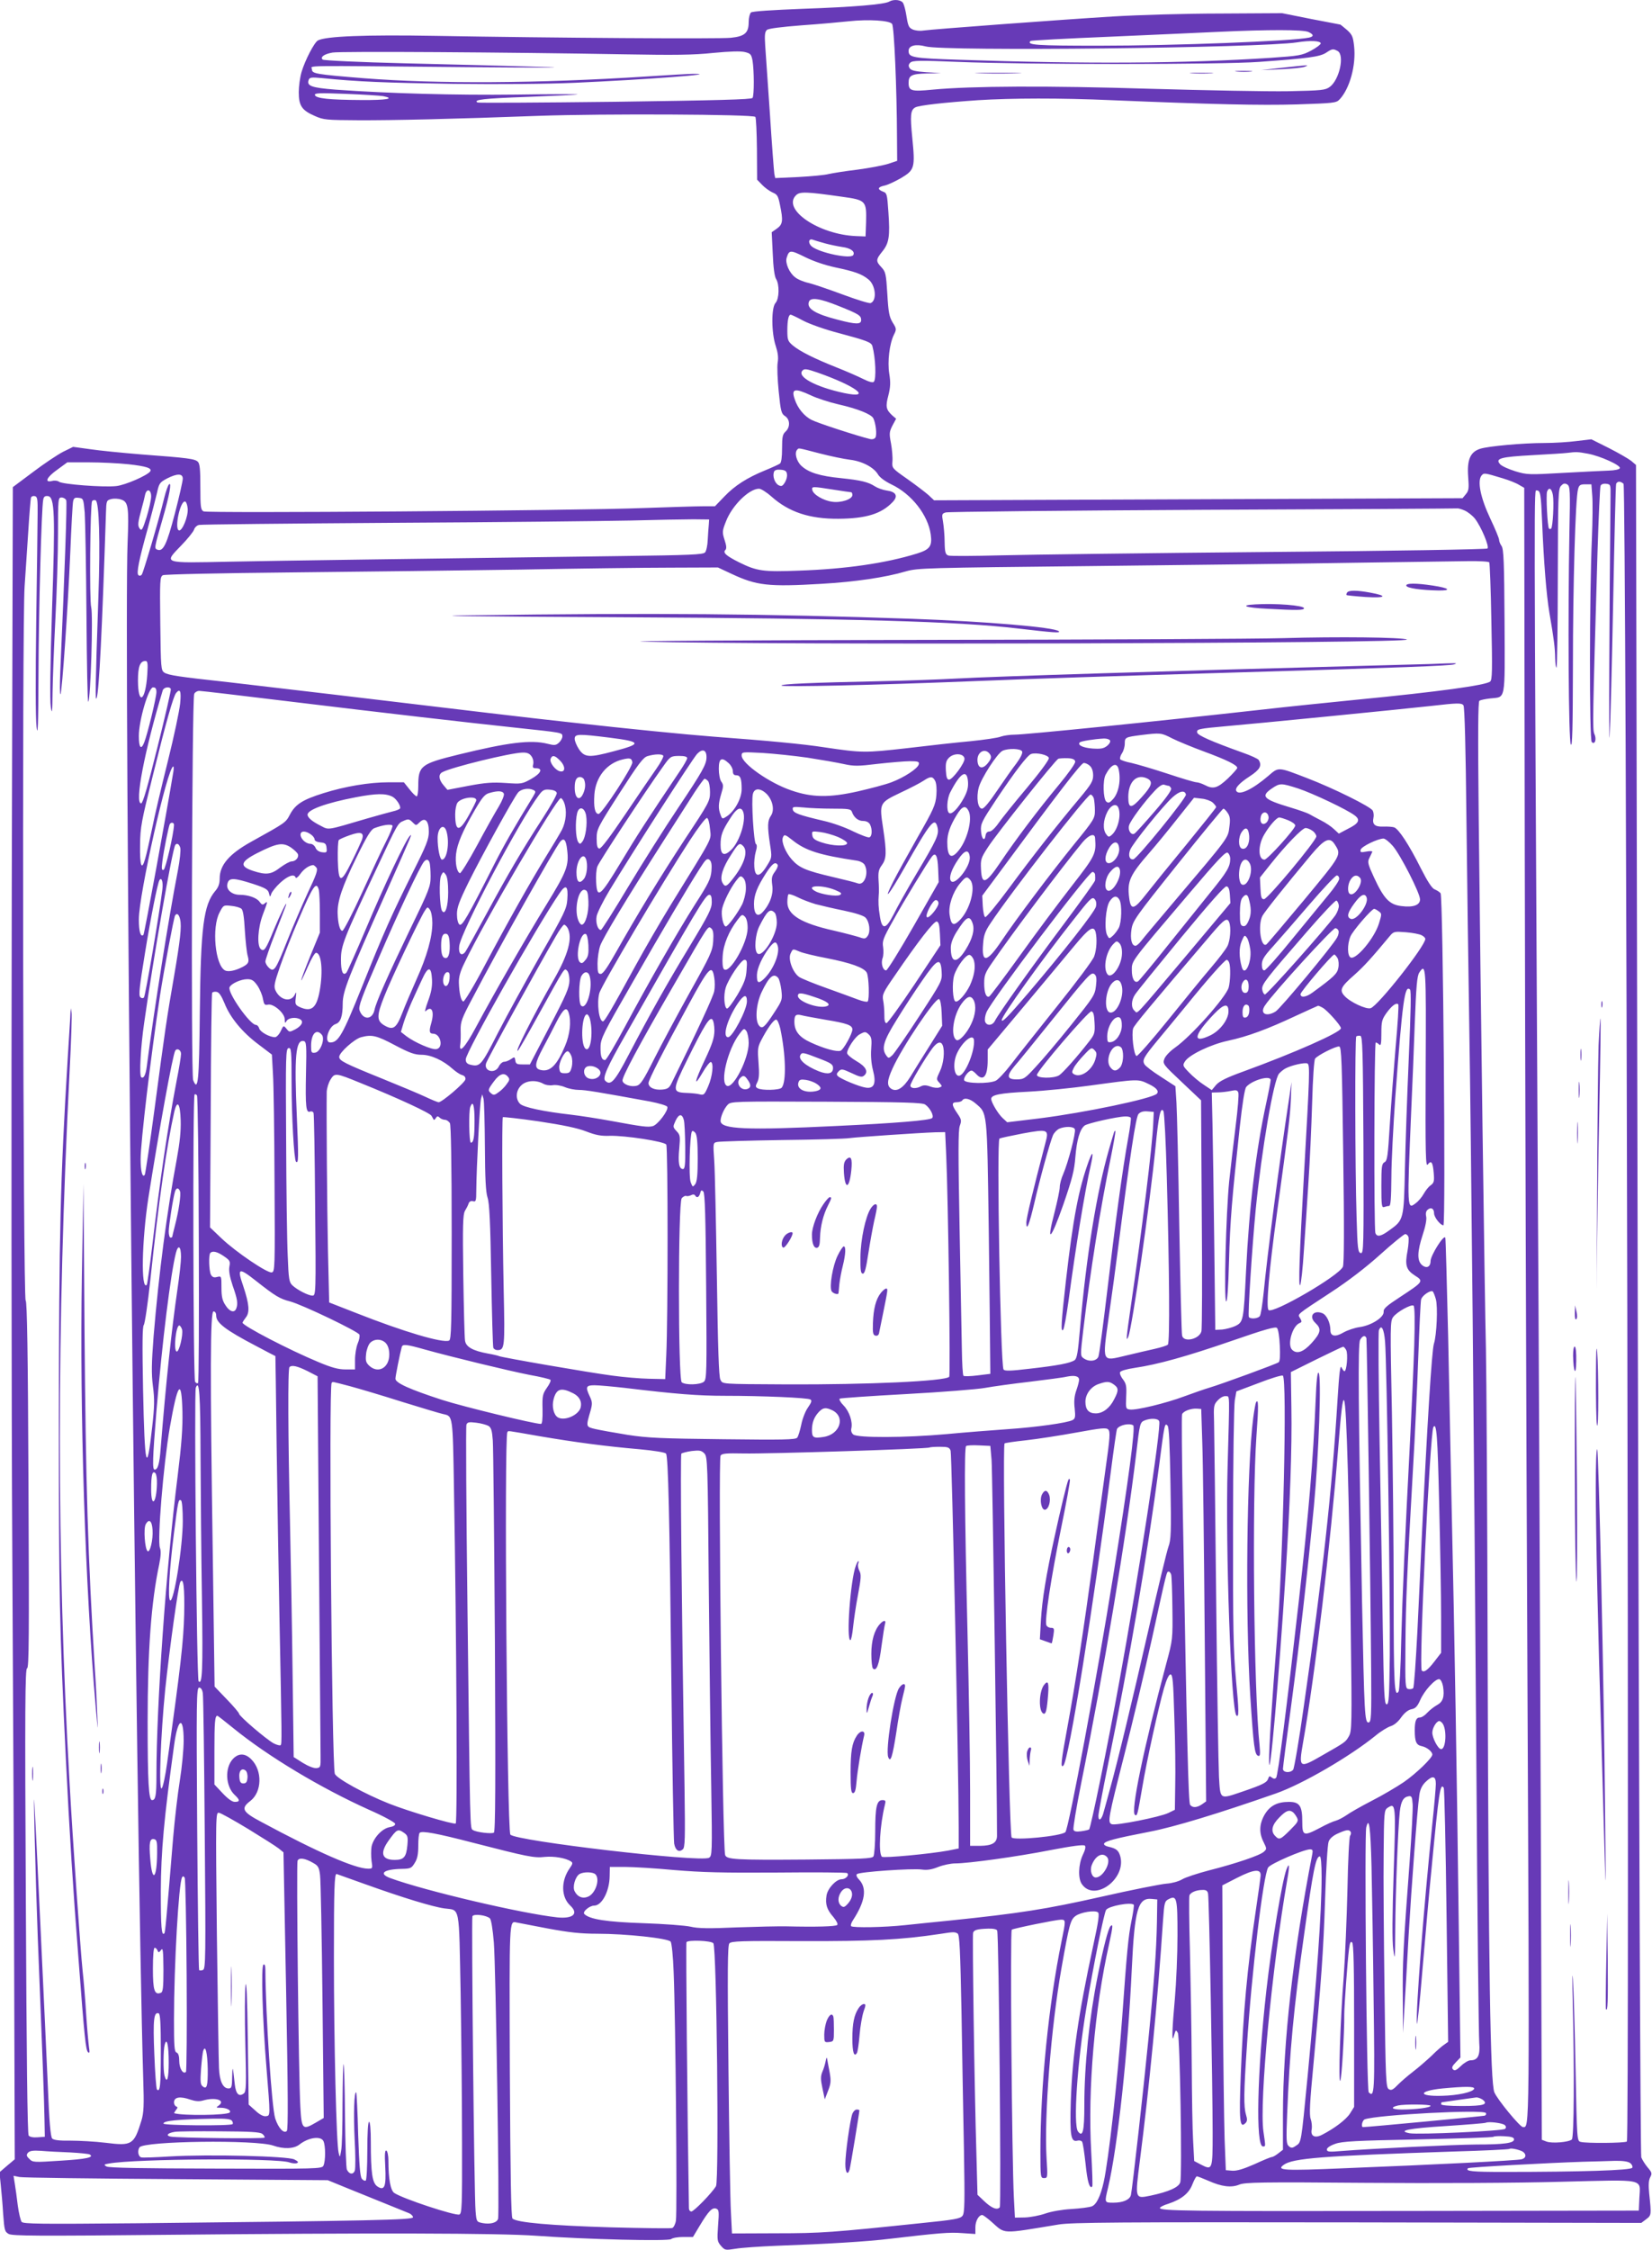 <?xml version="1.0" standalone="no"?>
<!DOCTYPE svg PUBLIC "-//W3C//DTD SVG 20010904//EN"
 "http://www.w3.org/TR/2001/REC-SVG-20010904/DTD/svg10.dtd">
<svg version="1.0" xmlns="http://www.w3.org/2000/svg"
 width="940pt" height="1280pt" viewBox="0 0 940 1280"
 preserveAspectRatio="xMidYMid meet">
<g transform="translate(0,1280) scale(0.1,-0.1)"
fill="#673ab7" stroke="none">
<path d="M5060 12791 c-27 -16 -202 -31 -489 -41 -179 -7 -289 -14 -298 -21
-7 -7 -13 -31 -13 -55 0 -61 -22 -81 -102 -89 -68 -7 -1009 -1 -1678 11 -405
7 -625 -2 -671 -26 -21 -12 -73 -112 -93 -179 -9 -30 -16 -82 -16 -116 0 -77
18 -103 92 -135 49 -22 67 -23 243 -24 200 -1 546 7 1030 25 363 13 1224 9
1233 -6 4 -5 8 -88 9 -184 l1 -173 29 -30 c15 -16 42 -35 59 -43 27 -11 32
-20 42 -70 19 -91 16 -111 -17 -135 l-30 -21 6 -122 c3 -77 10 -130 19 -144
20 -32 18 -112 -3 -136 -25 -26 -24 -171 1 -245 12 -37 16 -65 11 -94 -4 -23
-1 -97 6 -166 11 -111 15 -126 36 -139 29 -19 30 -63 3 -88 -17 -15 -20 -31
-20 -95 0 -50 -4 -81 -12 -87 -7 -5 -44 -22 -83 -38 -103 -42 -174 -87 -233
-149 l-54 -56 -71 0 c-40 0 -191 -5 -337 -10 -388 -15 -2481 -30 -2502 -19
-16 9 -18 26 -18 139 0 99 -3 132 -14 143 -17 17 -53 22 -321 42 -110 9 -242
22 -294 30 l-95 13 -57 -28 c-31 -16 -109 -68 -171 -115 l-115 -86 -6 -2262
c-3 -1244 -2 -2957 3 -3807 5 -850 10 -1972 11 -2494 l3 -949 -44 -37 -43 -37
7 -69 c4 -38 11 -114 14 -169 7 -93 9 -100 32 -113 21 -11 169 -12 860 -5
1221 12 1934 10 2140 -5 292 -21 752 -32 769 -19 8 7 39 12 69 12 l55 0 39 65
c50 83 71 105 94 96 15 -6 16 -17 10 -95 -6 -84 -5 -91 16 -116 23 -26 25 -26
83 -17 33 6 139 13 235 17 284 10 517 24 645 40 274 32 338 38 410 32 l75 -5
0 38 c0 35 19 70 39 70 5 0 28 -17 52 -38 82 -72 49 -71 383 -16 76 12 329 14
1702 12 l1613 -3 28 21 c30 23 30 24 17 147 -5 48 -3 75 6 92 11 21 10 27 -15
56 -15 18 -31 44 -36 57 -5 13 -13 2025 -20 4825 l-10 4802 -27 23 c-15 12
-72 45 -127 73 l-100 50 -85 -10 c-46 -6 -127 -11 -180 -11 -125 0 -322 -18
-368 -33 -56 -18 -75 -62 -68 -158 5 -66 4 -80 -13 -100 l-19 -23 -1503 -6
-1504 -6 -32 30 c-18 16 -72 57 -120 91 -87 61 -88 62 -85 100 2 22 -2 68 -8
102 -11 57 -10 66 8 102 l21 39 -21 18 c-37 34 -40 51 -23 115 12 48 13 74 5
123 -11 69 1 171 27 223 15 30 14 34 -8 69 -19 32 -24 57 -30 162 -7 115 -10
126 -33 151 -33 35 -33 44 5 91 38 47 44 86 34 225 -7 100 -8 107 -31 115 -33
13 -30 26 8 34 17 3 60 23 95 43 77 46 81 58 64 229 -13 129 -10 158 17 173
22 12 168 28 357 41 192 12 468 13 760 0 578 -24 846 -30 1054 -24 209 7 224
8 243 28 58 61 95 195 83 303 -6 55 -11 66 -41 93 -19 16 -36 30 -37 30 -1 0
-76 15 -167 32 l-165 33 -350 -2 c-192 0 -469 -8 -615 -17 -279 -17 -1022 -72
-1078 -80 -18 -3 -44 0 -58 6 -24 11 -27 18 -39 93 -4 22 -11 48 -16 57 -10
19 -53 24 -79 9z m16 -127 c12 -15 27 -369 28 -644 l1 -135 -51 -17 c-29 -9
-107 -24 -175 -33 -68 -8 -142 -20 -164 -25 -22 -6 -99 -13 -172 -17 l-132 -6
-5 24 c-2 13 -14 166 -25 339 -12 173 -24 349 -27 391 -4 61 -2 78 10 89 10 8
83 17 198 26 101 7 221 18 268 23 111 12 231 5 246 -15z m2369 -46 c31 -14 32
-26 3 -32 -94 -20 -766 -46 -1195 -46 -360 0 -413 4 -389 27 3 3 204 14 448
24 244 11 524 23 623 28 282 13 481 13 510 -1z m70 -65 c0 -6 -25 -25 -55 -41
-51 -27 -68 -30 -230 -41 -490 -32 -1045 -36 -1773 -11 -266 9 -287 13 -287
51 0 30 41 40 97 25 102 -29 1906 -9 2113 23 74 12 135 9 135 -6z m96 -43 c41
-22 11 -163 -44 -204 -26 -19 -44 -21 -239 -25 -116 -2 -468 5 -782 14 -583
18 -1019 16 -1240 -5 -120 -12 -136 -7 -136 39 0 42 17 51 104 53 l81 2 -84 5
c-65 5 -86 10 -95 23 -8 13 -7 21 4 32 13 12 53 13 270 4 387 -16 1498 -16
1715 0 279 20 343 29 379 51 36 24 41 25 67 11z m-4056 -19 c282 -5 391 -4
503 8 95 9 155 11 180 5 33 -8 37 -13 44 -49 9 -54 10 -197 0 -212 -5 -9 -207
-14 -782 -22 -426 -5 -778 -7 -783 -4 -26 16 35 23 287 32 153 6 281 12 283
14 2 2 -158 2 -354 -1 -339 -4 -716 6 -1023 28 -139 11 -167 21 -153 57 5 13
18 14 72 9 209 -21 360 -27 751 -33 270 -3 532 -1 690 6 400 18 843 51 674 51
-21 0 -140 -7 -264 -15 -623 -40 -1189 -43 -1610 -10 -272 22 -295 26 -295 50
0 24 -103 22 885 13 463 -4 606 -3 405 2 -170 5 -515 14 -765 20 -250 6 -459
16 -464 21 -16 14 9 32 56 40 43 8 990 2 1663 -10z m-1374 -238 c69 -14 18
-23 -123 -22 -186 1 -260 9 -266 28 -4 12 23 13 178 7 100 -4 195 -10 211 -13z
m2609 -572 c138 -19 141 -23 138 -146 l-3 -80 -54 2 c-213 9 -422 152 -342
232 22 22 57 21 261 -8z m-97 -265 c29 -8 73 -17 99 -21 48 -6 75 -26 63 -46
-15 -24 -191 13 -236 49 -23 20 -18 48 7 38 8 -3 38 -12 67 -20z m60 -137
c109 -23 150 -37 188 -68 42 -33 50 -121 13 -135 -8 -3 -79 19 -157 48 -78 29
-166 59 -194 66 -29 6 -65 21 -79 33 -33 25 -57 81 -48 110 14 46 21 46 102 6
48 -24 114 -47 175 -60z m20 -220 c115 -46 127 -54 127 -80 0 -25 -30 -25
-132 2 -130 33 -180 64 -165 103 10 26 61 19 170 -25z m-203 -83 c36 -19 126
-51 200 -70 164 -44 188 -53 194 -75 18 -66 23 -188 8 -203 -6 -6 -28 0 -60
16 -28 14 -96 44 -152 66 -128 51 -208 91 -249 125 -28 24 -31 32 -31 85 0 59
7 90 19 90 4 0 36 -15 71 -34z m81 -295 c220 -77 317 -151 153 -117 -164 35
-273 94 -237 129 10 11 26 8 84 -12z m-37 -130 c33 -16 104 -39 156 -51 110
-25 187 -56 199 -79 14 -27 22 -95 12 -110 -5 -8 -18 -12 -32 -8 -70 17 -298
91 -330 108 -43 21 -81 68 -97 118 -21 60 0 65 92 22z m49 -330 c62 -16 139
-32 172 -36 70 -8 137 -43 161 -84 10 -17 40 -39 77 -57 114 -54 208 -174 223
-285 9 -66 -5 -85 -79 -108 -178 -55 -405 -88 -670 -97 -204 -8 -240 -3 -341
47 -74 37 -94 55 -79 70 8 8 7 24 -4 57 -14 44 -14 51 7 104 34 91 132 188
189 188 11 0 43 -20 71 -45 99 -88 216 -127 380 -126 158 1 246 28 310 96 32
34 18 58 -36 65 -21 3 -51 14 -65 23 -38 25 -79 35 -193 47 -122 12 -185 32
-226 70 -29 27 -41 76 -23 93 9 9 -1 11 126 -22z m4373 -2 c70 -13 187 -66
181 -82 -2 -7 -28 -13 -63 -14 -32 -1 -150 -7 -260 -13 -193 -11 -205 -11
-271 9 -38 12 -77 29 -87 40 -30 33 0 42 186 52 95 5 184 11 198 13 49 6 57 6
116 -5z m-8304 -60 c99 -11 134 -22 123 -40 -15 -23 -143 -79 -194 -84 -72 -8
-308 10 -326 25 -7 6 -25 8 -39 4 -46 -11 -30 22 31 65 l56 41 123 0 c68 0
170 -5 226 -11z m3746 -57 c2 -13 -4 -34 -13 -48 -13 -20 -19 -22 -35 -14 -22
12 -35 51 -26 76 4 10 16 14 38 12 26 -2 34 -8 36 -26z m4073 -23 c37 -11 79
-28 94 -38 l28 -16 3 -2070 c2 -1139 8 -3230 15 -4647 12 -2672 13 -2608 -25
-2608 -17 0 -146 157 -163 198 -23 55 -33 700 -38 2417 -2 869 -7 1686 -10
1815 -7 276 -31 2070 -41 3016 -5 484 -4 663 4 668 6 4 34 10 62 13 89 10 83
-24 81 438 -2 337 -5 412 -17 429 -8 11 -14 27 -14 35 0 9 -23 64 -51 123 -55
117 -74 212 -49 243 14 16 15 16 121 -16z m-7511 -2 c0 -13 -20 -102 -45 -198
-46 -176 -66 -218 -99 -206 -19 7 -19 8 30 178 38 131 52 209 36 194 -6 -5
-18 -39 -27 -75 -32 -132 -119 -425 -128 -438 -6 -8 -14 -9 -20 -3 -11 11 3
84 54 266 21 77 44 167 52 200 12 56 16 61 57 83 59 30 90 29 90 -1z m8198
-29 c16 -20 35 -9420 19 -9430 -14 -9 -231 -11 -263 -2 -21 5 -21 11 -29 412
-4 224 -11 454 -15 512 -4 58 -4 -3 -1 -135 10 -393 7 -763 -5 -775 -16 -16
-114 -24 -145 -12 l-26 10 -6 1888 c-4 1038 -11 2658 -17 3598 -22 4040 -22
3896 -6 3896 21 0 24 -17 31 -185 9 -221 24 -408 41 -510 26 -152 32 -198 33
-259 1 -33 4 -56 8 -53 3 4 7 234 7 512 1 468 2 506 19 522 13 14 21 15 35 7
16 -11 17 -32 12 -270 -9 -478 -5 -1188 8 -1209 9 -15 11 90 12 446 0 460 14
951 29 1006 6 24 13 28 42 28 l34 0 5 -65 c3 -36 2 -144 -2 -240 -14 -318 -15
-1147 -1 -1161 18 -18 29 16 15 46 -11 24 -10 80 18 1038 6 197 14 365 17 373
3 9 16 14 32 12 25 -3 26 -5 25 -68 -7 -657 -10 -1458 -5 -1370 4 63 13 410
20 770 7 360 14 661 17 668 2 6 10 12 17 12 8 0 19 -6 25 -12z m-4498 -33 c52
-8 98 -15 103 -15 4 0 7 -7 7 -16 0 -24 -65 -46 -116 -38 -50 7 -107 41 -112
67 -4 20 -2 21 118 2z m4096 -31 c7 -40 0 -181 -10 -191 -3 -3 -9 -3 -12 0 -9
9 -18 192 -11 211 11 27 26 18 33 -20z m-7976 -8 c0 -19 -12 -72 -26 -118 -23
-72 -28 -80 -39 -65 -13 18 -11 33 13 122 6 22 14 52 17 68 8 40 35 35 35 -7z
m-646 -101 c0 -55 -4 -332 -8 -615 -4 -306 -4 -547 2 -595 7 -61 10 7 11 295
1 363 17 951 27 998 3 17 10 22 27 20 38 -5 42 -99 23 -648 -10 -311 -13 -515
-7 -550 7 -47 9 -36 10 80 1 74 8 261 16 415 8 154 15 373 15 488 0 201 1 207
20 207 11 0 23 -7 27 -16 5 -14 -8 -391 -34 -974 -3 -74 -3 -132 1 -129 9 8
43 497 56 809 6 146 13 275 16 288 4 19 10 23 32 20 26 -3 27 -5 34 -83 3 -44
8 -306 10 -582 2 -276 6 -499 10 -495 14 13 28 495 17 537 -11 39 -6 586 5
604 4 6 13 8 20 5 20 -8 27 -230 16 -544 -18 -532 -19 -605 -10 -580 14 40 31
385 53 1054 2 67 3 70 30 77 15 4 41 3 57 -3 40 -13 44 -42 36 -246 -22 -521
49 -7402 89 -8739 5 -150 3 -191 -10 -235 -43 -139 -53 -146 -205 -127 -58 7
-147 12 -198 12 -63 -1 -96 3 -105 12 -9 9 -17 94 -25 301 -13 303 -69 1492
-76 1604 -8 145 6 -420 19 -765 29 -721 36 -921 38 -1025 l2 -105 -41 -3 c-25
-2 -45 2 -51 10 -7 9 -12 455 -16 1336 -6 1095 -4 1322 7 1322 11 0 12 180 8
1043 -3 753 -8 1044 -16 1049 -15 10 -21 3861 -6 4063 5 77 15 219 21 315 6
96 13 181 15 188 2 8 12 12 21 10 16 -3 18 -16 17 -103z m854 32 c4 -44 -32
-131 -50 -124 -27 9 8 173 36 164 6 -2 12 -20 14 -40z m7266 -11 c18 -8 45
-29 59 -47 36 -47 82 -158 71 -169 -5 -5 -531 -14 -1249 -20 -682 -6 -1366
-15 -1520 -19 -154 -4 -289 -5 -299 -1 -16 6 -20 17 -21 76 0 38 -5 90 -9 115
-8 44 -7 47 15 54 13 4 672 11 1464 15 792 3 1444 7 1448 8 4 1 23 -4 41 -12z
m-4301 -81 c-2 -16 -4 -55 -6 -86 -1 -31 -8 -63 -15 -71 -10 -13 -85 -16 -475
-21 -1202 -16 -1930 -26 -2229 -32 -388 -8 -377 -12 -276 93 36 37 68 77 72
89 4 13 17 25 29 27 12 3 508 8 1102 12 594 3 1202 10 1350 13 149 4 311 7
360 7 l90 -1 -2 -30z m4441 -214 c3 -4 9 -156 12 -337 6 -280 5 -331 -7 -341
-26 -21 -293 -58 -757 -103 -169 -17 -406 -41 -527 -55 -634 -71 -1362 -144
-1420 -144 -27 0 -63 -5 -80 -11 -16 -7 -93 -18 -170 -26 -77 -7 -241 -25
-365 -40 -239 -27 -254 -27 -470 5 -123 19 -314 37 -635 61 -155 12 -471 43
-810 81 -266 29 -531 61 -1345 158 -228 27 -500 59 -605 71 -276 30 -337 39
-360 54 -19 13 -20 25 -23 279 -3 248 -2 266 15 275 10 5 324 12 738 16 396 4
981 11 1300 16 319 6 702 11 850 11 l270 1 77 -36 c143 -67 208 -75 513 -57
189 11 362 36 480 71 67 19 112 20 1055 30 542 6 1219 14 1505 19 286 4 573 8
637 9 64 1 119 -2 122 -7z m-7636 -638 c-10 -152 -52 -179 -53 -35 0 81 12
112 43 112 12 0 14 -13 10 -77z m52 -100 c0 -30 -51 -240 -69 -285 -18 -47
-31 -32 -31 35 0 88 55 277 81 277 14 0 19 -7 19 -27z m82 17 c2 -6 -32 -154
-76 -330 -55 -221 -83 -320 -93 -320 -38 0 18 294 123 643 6 18 40 24 46 7z
m53 -82 c-4 -40 -35 -188 -70 -328 -35 -140 -76 -313 -90 -385 -15 -71 -32
-148 -39 -170 -20 -71 -31 -41 -29 78 1 102 8 137 73 397 76 307 116 448 132
468 23 28 30 11 23 -60z m620 12 c561 -68 1013 -120 1295 -150 261 -28 260
-27 260 -49 0 -10 -9 -26 -20 -36 -17 -15 -25 -16 -64 -6 -95 24 -224 8 -506
-61 -216 -53 -230 -64 -230 -179 0 -32 -4 -59 -9 -59 -5 0 -24 18 -41 40 l-32
40 -87 0 c-109 0 -247 -23 -371 -62 -118 -37 -159 -63 -190 -121 -25 -47 -22
-45 -222 -156 -124 -69 -178 -132 -178 -208 0 -30 -7 -50 -25 -71 -67 -79 -83
-207 -88 -690 -4 -395 -10 -456 -38 -386 -13 33 -7 2166 6 2197 4 9 17 17 29
17 11 0 242 -27 511 -60z m6682 -22 c7 -8 13 -252 17 -638 4 -344 11 -872 16
-1175 11 -676 27 -2313 41 -4260 5 -808 13 -1500 16 -1536 6 -72 -8 -99 -50
-99 -11 0 -36 -14 -54 -32 -26 -25 -36 -29 -45 -20 -9 9 -6 18 15 40 l27 28
-10 785 c-10 806 -23 1589 -40 2344 -5 237 -14 675 -20 975 -7 300 -14 551
-16 559 -7 22 -83 -99 -84 -132 0 -35 -24 -45 -50 -22 -27 25 -26 75 5 170 16
48 24 89 20 105 -4 18 -1 31 9 39 19 16 36 6 36 -21 0 -22 36 -68 53 -68 14 0
-2 1871 -16 1889 -6 7 -21 17 -34 22 -15 6 -40 44 -79 121 -66 132 -126 224
-152 232 -10 3 -37 5 -61 4 -48 -2 -64 13 -56 50 3 12 1 31 -4 41 -13 23 -223
127 -374 185 -169 65 -160 64 -222 11 -89 -76 -164 -111 -180 -85 -10 16 16
45 76 84 58 38 71 61 51 93 -4 7 -46 26 -92 42 -178 64 -255 98 -258 114 -4
20 7 22 173 37 144 12 974 94 1155 114 156 18 176 18 187 4z m-1658 -188 c32
-16 114 -50 182 -75 125 -46 189 -77 189 -93 0 -5 -24 -32 -54 -61 -59 -55
-83 -62 -132 -36 -16 8 -37 15 -46 15 -10 0 -84 22 -165 49 -82 27 -174 54
-205 61 -32 6 -60 16 -64 21 -3 5 1 21 10 34 9 13 16 38 16 55 0 36 3 37 95
49 108 13 112 13 174 -19z m-3201 4 c183 -23 187 -35 26 -77 -141 -38 -167
-36 -199 10 -14 21 -25 48 -25 60 0 29 20 29 198 7z m2848 -16 c4 -6 -3 -20
-17 -31 -19 -15 -35 -18 -82 -15 -55 4 -88 20 -73 35 7 7 80 19 138 22 15 0
30 -4 34 -11z m-2296 -95 c0 -41 -23 -82 -161 -288 -74 -110 -201 -311 -283
-447 -82 -137 -152 -248 -157 -248 -18 0 -31 43 -24 79 4 20 37 86 73 146 124
206 473 750 499 777 30 31 53 23 53 -19z m1796 32 c4 -9 -10 -37 -33 -68 -22
-28 -71 -98 -109 -154 -43 -64 -75 -103 -86 -103 -24 0 -34 62 -19 120 14 53
105 194 135 209 34 16 106 13 112 -4z m-182 -17 c8 -13 6 -24 -10 -45 -30 -40
-58 -37 -62 7 -5 53 45 80 72 38z m-2610 -10 c9 -12 13 -31 10 -45 -5 -18 -2
-23 14 -23 43 0 32 -28 -24 -60 -53 -30 -57 -30 -147 -24 -74 5 -116 2 -211
-16 l-120 -23 -23 27 c-27 32 -30 62 -5 74 53 28 384 109 454 111 27 1 41 -5
52 -21z m1571 -8 c77 -12 169 -28 205 -36 59 -13 81 -13 195 1 72 8 154 15
183 15 46 0 53 -3 50 -17 -4 -24 -84 -76 -156 -103 -31 -12 -118 -35 -192 -52
-162 -36 -260 -35 -378 6 -124 42 -282 153 -282 198 0 21 3 21 118 15 64 -4
180 -16 257 -27z m1373 -2 c2 -10 -49 -79 -125 -170 -71 -84 -143 -174 -161
-200 -20 -29 -41 -48 -52 -48 -12 0 -20 -8 -22 -22 -5 -38 -23 -21 -26 25 -3
41 4 54 86 178 105 157 177 252 199 260 29 10 98 -5 101 -23z m-2194 13 c3 -5
-14 -38 -38 -72 -25 -35 -105 -153 -178 -261 -85 -126 -138 -197 -148 -195
-11 2 -15 16 -15 57 0 53 4 61 130 258 108 168 135 204 160 211 40 12 83 13
89 2z m1714 -16 c3 -24 -68 -120 -88 -120 -11 0 -16 14 -18 52 -2 42 1 56 18
73 28 28 84 25 88 -5z m-2303 -10 c32 -31 34 -68 4 -63 -28 4 -64 51 -56 72 9
22 24 20 52 -9z m725 12 c0 -7 -20 -42 -44 -77 -175 -260 -244 -366 -335 -518
-117 -194 -134 -207 -139 -108 -2 32 1 71 7 87 9 26 273 428 372 566 43 61 45
62 92 63 32 0 47 -4 47 -13z m-312 -23 c3 -25 -173 -294 -192 -294 -21 0 -29
39 -24 110 7 100 71 179 161 200 42 10 51 7 55 -16z m2520 4 c2 -10 -38 -66
-95 -135 -113 -136 -242 -306 -334 -443 -80 -118 -103 -126 -107 -35 -3 56 0
65 39 125 50 78 383 496 401 504 7 2 31 4 53 3 28 -1 41 -7 43 -19z m-1971
-10 c13 -12 23 -32 23 -45 0 -16 6 -23 19 -23 24 0 31 -19 31 -79 0 -53 -40
-126 -85 -155 -24 -16 -26 -16 -35 9 -14 36 -13 63 4 120 13 42 13 51 0 69 -8
11 -14 43 -14 73 0 60 16 69 57 31z m2055 -15 c11 -10 18 -30 18 -54 0 -32
-11 -51 -78 -131 -127 -151 -269 -332 -401 -511 -68 -92 -129 -166 -135 -164
-6 2 -12 30 -14 63 l-3 59 78 105 c366 496 485 650 500 650 9 0 25 -7 35 -17z
m162 -15 c16 -61 2 -138 -31 -174 -19 -21 -26 -24 -38 -14 -18 15 -21 121 -4
153 30 57 62 73 73 35z m-5378 -20 c-40 -243 -164 -919 -170 -926 -16 -15 -26
19 -26 88 0 142 164 870 196 870 3 0 3 -15 0 -32z m4522 -56 c2 -31 -4 -55
-24 -92 -31 -57 -68 -95 -83 -85 -17 10 -13 82 6 118 58 113 96 135 101 59z
m-2184 12 c9 -24 7 -50 -6 -79 -21 -46 -48 -26 -48 35 0 41 10 60 30 60 10 0
21 -7 24 -16z m1997 -6 c7 -13 10 -46 7 -82 -5 -55 -15 -79 -108 -241 -56 -99
-118 -211 -137 -249 -62 -123 -27 -81 62 75 152 268 175 296 190 230 8 -39 -4
-66 -119 -259 -53 -89 -112 -194 -131 -233 -44 -86 -66 -90 -78 -14 -9 53 -10
85 -7 125 2 14 1 51 -1 82 -3 47 1 63 19 87 26 36 28 70 7 209 -22 145 -22
145 99 203 56 26 115 57 131 68 39 26 52 26 66 -1z m1210 12 c30 -17 23 -41
-34 -104 -60 -68 -77 -67 -77 0 0 89 50 136 111 104z m-2503 -12 c7 -7 12 -35
12 -64 0 -50 -5 -60 -141 -265 -145 -221 -274 -433 -394 -646 -49 -87 -74
-123 -87 -123 -15 0 -18 9 -18 59 0 32 7 78 15 101 17 47 146 261 353 585 74
116 157 245 184 288 28 42 53 77 57 77 4 0 12 -5 19 -12z m2622 -28 c4 0 10
-7 14 -15 3 -10 -30 -57 -96 -133 -55 -64 -106 -120 -113 -124 -18 -11 -38 18
-31 45 6 27 88 137 146 198 26 28 45 39 55 35 9 -3 20 -6 25 -6z m736 -15 c82
-27 281 -121 323 -154 33 -25 23 -45 -40 -76 l-51 -27 -27 25 c-14 14 -48 37
-76 51 -27 14 -57 30 -65 35 -8 5 -55 22 -105 37 -157 47 -174 64 -108 109 46
31 52 31 149 0z m-4354 -48 c-105 -171 -163 -272 -219 -382 -154 -304 -184
-356 -199 -344 -8 7 -14 30 -14 59 0 38 13 73 66 181 70 142 257 482 282 511
17 20 59 27 85 15 17 -8 17 -10 -1 -40z m136 22 c2 -9 -35 -74 -81 -145 -115
-177 -196 -315 -320 -544 -58 -107 -112 -204 -119 -214 -22 -29 -41 -11 -35
33 11 84 344 714 454 859 21 28 30 33 61 30 24 -2 38 -9 40 -19z m1196 -7 c34
-37 44 -92 22 -123 -19 -28 -20 -59 -5 -160 12 -77 12 -77 -18 -125 -40 -65
-67 -67 -71 -4 -2 25 2 63 8 84 8 26 8 41 1 45 -12 8 -27 247 -17 285 9 35 44
34 80 -2z m-1497 3 c3 -9 -10 -41 -29 -73 -19 -31 -75 -130 -123 -220 -48 -89
-93 -161 -98 -159 -18 6 -28 59 -22 110 7 58 37 129 106 248 42 72 57 91 83
98 48 14 76 13 83 -4z m3881 -5 c3 -19 -277 -364 -299 -368 -22 -4 -31 22 -18
54 12 34 188 252 241 299 40 36 70 42 76 15z m-4515 -12 c23 -12 50 -55 43
-67 -4 -5 -21 -12 -39 -16 -17 -4 -86 -23 -152 -42 -227 -67 -213 -65 -259
-41 -50 25 -76 47 -76 64 0 28 107 67 275 99 115 22 169 23 208 3z m3991 -10
c3 -13 6 -44 6 -69 0 -44 -5 -53 -117 -190 -139 -172 -331 -427 -414 -551 -84
-125 -115 -129 -105 -15 3 46 12 71 42 115 109 166 549 732 569 732 7 0 15
-10 19 -22z m-3514 -10 c0 -5 -18 -42 -41 -83 -55 -100 -79 -99 -79 4 0 26 6
55 13 65 21 29 107 41 107 14z m500 -14 c17 -44 11 -108 -13 -155 -13 -24 -54
-93 -92 -154 -85 -138 -211 -361 -350 -623 -59 -112 -113 -201 -119 -199 -13
4 -23 46 -25 107 -1 33 8 65 33 115 110 231 523 935 547 935 5 0 14 -12 19
-26z m3690 1 c11 -10 20 -22 20 -26 0 -4 -77 -100 -170 -214 -94 -114 -196
-240 -228 -281 -70 -90 -88 -94 -97 -21 -12 95 3 128 120 262 34 39 103 123
155 189 l94 118 43 -5 c24 -2 53 -13 63 -22z m-536 -31 c17 -43 -4 -125 -39
-154 -15 -13 -19 -12 -31 5 -20 27 -17 79 6 125 21 42 53 53 64 24z m-1627 -4
c90 0 104 -2 110 -17 11 -33 36 -53 64 -53 18 0 32 -7 39 -19 14 -27 13 -68
-3 -74 -7 -3 -49 13 -93 34 -43 22 -119 49 -169 60 -140 33 -170 44 -174 64
-3 16 3 17 59 12 35 -4 110 -7 167 -7z m774 -12 c25 -47 -9 -176 -64 -235 -38
-42 -57 -22 -57 58 0 46 16 91 53 152 31 51 50 59 68 25z m-2176 -27 c8 -49
-3 -124 -21 -148 -12 -16 -15 -16 -24 -3 -15 23 -18 115 -6 165 11 42 43 32
51 -14z m890 29 c26 -42 -13 -175 -65 -225 -40 -38 -60 -28 -60 29 0 54 9 80
55 151 33 53 56 67 70 45z m2761 -15 c13 -19 15 -37 9 -80 -7 -63 -5 -59 -311
-420 -93 -110 -179 -212 -190 -227 -12 -16 -27 -28 -33 -28 -22 0 -31 39 -23
93 8 50 22 70 262 370 139 174 257 317 261 317 5 0 16 -11 25 -25z m232 -21
c2 -11 -4 -27 -13 -34 -22 -18 -39 1 -31 35 8 32 39 31 44 -1z m-3178 -70 c6
-66 27 -26 -222 -429 -57 -93 -149 -251 -203 -350 -138 -253 -175 -315 -184
-315 -23 0 -36 104 -21 160 12 45 357 627 514 868 49 75 92 132 99 129 7 -2
14 -29 17 -63z m3290 50 c22 -9 40 -22 40 -30 0 -19 -158 -194 -175 -194 -37
0 -38 81 -2 142 29 50 71 98 86 98 6 0 29 -7 51 -16z m-4981 -13 c18 -18 19
-18 39 2 31 30 52 8 52 -54 0 -42 -13 -76 -90 -229 -121 -243 -165 -340 -291
-655 -110 -274 -134 -315 -180 -315 -37 0 -10 92 31 105 28 9 40 44 40 116 0
70 30 146 250 639 152 342 146 328 132 315 -22 -20 -148 -286 -248 -524 -57
-135 -108 -249 -113 -254 -20 -20 -31 7 -31 74 0 80 14 116 206 525 115 246
118 252 149 264 29 13 33 12 54 -9z m-1359 -13 c-2 -53 -48 -252 -59 -256 -11
-4 -13 6 -7 49 8 64 36 201 42 211 8 13 24 9 24 -4z m1243 -4 c3 -4 -12 -43
-35 -88 -23 -44 -85 -178 -139 -296 -54 -118 -104 -215 -111 -215 -14 0 -25
40 -27 100 -2 69 27 154 107 317 59 121 83 160 102 167 47 18 93 25 103 15z
m308 -35 c18 -64 2 -159 -26 -159 -12 0 -25 64 -25 122 0 62 37 88 51 37z
m4567 -25 c3 -45 -17 -80 -42 -71 -21 8 -21 65 0 95 22 32 38 23 42 -24z m360
30 c12 -8 22 -23 22 -32 -1 -25 -277 -357 -298 -357 -14 0 -18 11 -20 61 l-3
62 62 78 c86 108 179 204 198 204 9 0 27 -7 39 -16z m-5700 -20 c12 -8 22 -21
22 -29 0 -8 13 -15 33 -17 27 -2 33 -8 35 -31 3 -26 1 -28 -25 -25 -17 2 -32
11 -38 26 -5 12 -18 22 -29 22 -25 0 -56 28 -56 52 0 22 27 24 58 2z m291 -32
c-6 -15 -31 -70 -57 -122 -63 -128 -76 -127 -80 9 -1 57 1 108 6 113 4 4 33
17 62 27 65 23 84 15 69 -27z m2709 17 c28 -12 52 -28 52 -35 0 -20 -83 -17
-145 4 -39 13 -51 22 -53 41 -4 23 -2 24 45 18 26 -3 72 -16 101 -28z m-258
-19 c74 -59 153 -84 367 -116 18 -3 37 -13 43 -24 25 -47 -2 -119 -39 -105 -9
4 -72 20 -141 36 -154 36 -192 52 -234 99 -36 40 -61 101 -52 125 8 21 13 19
56 -15z m1721 13 c7 -89 2 -100 -132 -272 -71 -91 -204 -269 -295 -396 -91
-126 -170 -232 -176 -234 -17 -6 -28 22 -28 76 0 45 6 60 44 115 109 160 399
546 515 686 36 43 70 55 72 25z m-3004 -67 c11 -90 -2 -123 -118 -312 -115
-187 -292 -494 -402 -699 -61 -114 -97 -152 -88 -95 2 14 3 49 2 79 -1 49 6
68 71 190 145 278 467 850 496 884 21 24 33 9 39 -47z m4698 22 c44 -51 155
-269 155 -304 0 -33 -39 -47 -107 -38 -67 8 -99 42 -155 163 -35 76 -38 88
-26 111 7 14 14 29 16 34 3 5 -12 6 -33 2 -32 -6 -36 -5 -33 10 3 18 96 63
130 64 9 0 33 -19 53 -42z m-331 10 c40 -62 42 -57 -175 -319 -112 -134 -207
-247 -213 -251 -32 -22 -50 109 -23 162 13 24 130 171 278 348 75 89 105 103
133 60z m-1226 -24 c4 -36 -30 -84 -59 -84 -26 0 -25 43 2 87 26 42 53 41 57
-3z m-5342 2 c3 -13 -3 -71 -14 -128 -50 -255 -136 -796 -177 -1115 -6 -49
-19 -72 -32 -60 -11 12 -3 170 17 307 54 381 160 985 177 1013 9 14 23 6 29
-17z m631 2 c18 -13 35 -29 38 -37 7 -18 -13 -41 -36 -41 -10 0 -39 -16 -65
-35 -51 -40 -80 -43 -154 -19 -79 26 -73 52 23 101 115 58 146 63 194 31z
m2571 10 c29 -29 10 -97 -49 -175 -44 -58 -53 -63 -69 -33 -15 29 2 85 50 158
41 65 48 70 68 50z m1290 -63 c5 -54 -87 -169 -108 -135 -12 19 5 67 42 121
37 55 61 60 66 14z m1482 -9 c0 -46 -17 -75 -115 -195 -55 -69 -168 -209 -250
-311 -81 -102 -153 -188 -159 -192 -20 -13 -36 15 -36 62 0 56 -10 42 319 429
173 204 216 249 227 240 8 -6 14 -21 14 -33z m-1662 -58 l3 -76 -143 -251
c-79 -138 -149 -251 -156 -251 -19 0 -31 41 -20 70 5 13 6 41 3 62 -6 34 0 51
56 150 58 106 199 337 222 366 21 26 32 4 35 -70z m-2004 56 c12 -32 6 -92
-12 -114 -26 -32 -42 -17 -42 38 0 65 38 118 54 76z m714 -69 c-4 -44 -17 -71
-91 -186 -103 -162 -265 -445 -402 -701 -55 -103 -105 -188 -112 -188 -20 0
-27 22 -26 76 1 47 15 75 179 360 174 304 315 543 388 657 32 50 40 56 53 46
11 -10 14 -27 11 -64z m-1604 49 c3 -9 6 -44 6 -78 0 -58 -6 -75 -116 -301
-128 -266 -194 -415 -203 -459 -12 -58 -65 -60 -85 -4 -8 22 10 71 109 299
109 254 233 517 257 547 14 16 25 15 32 -4z m4667 -5 c24 -45 -16 -144 -48
-118 -7 6 -13 29 -13 50 0 77 35 116 61 68z m-2686 -9 c3 -5 -4 -23 -16 -39
-18 -24 -20 -37 -15 -76 8 -50 -13 -109 -55 -154 -29 -31 -49 -12 -49 46 0 52
18 97 68 175 36 56 54 69 67 48z m-2625 -15 c10 -12 1 -39 -49 -144 -33 -72
-86 -195 -117 -273 -66 -167 -75 -180 -104 -153 -11 10 -20 26 -20 36 0 9 25
82 56 161 31 78 58 150 61 158 11 38 -34 -54 -69 -139 -45 -111 -55 -126 -74
-110 -23 19 -17 120 11 195 29 77 30 80 11 65 -11 -10 -17 -8 -29 9 -16 23
-65 40 -113 40 -46 0 -79 30 -70 63 8 35 34 35 146 -1 70 -23 85 -32 90 -52 6
-24 7 -25 14 -3 4 11 27 40 51 62 44 40 80 52 87 29 2 -6 15 3 27 21 20 28 49
48 72 50 4 1 12 -6 19 -14z m4572 -12 c11 -45 -44 -136 -71 -118 -21 12 -12
72 15 104 29 35 49 40 56 14z m-3822 -128 c0 -82 -17 -134 -35 -106 -14 24
-18 176 -5 201 12 23 13 23 26 5 9 -12 14 -47 14 -100z m3681 98 c1 -10 1 -24
0 -31 -1 -8 -82 -120 -179 -250 -173 -231 -368 -504 -391 -549 -14 -28 -47
-30 -56 -4 -3 11 0 34 8 53 31 72 580 798 603 798 8 0 15 -8 15 -17z m-1987
-82 c-1 -26 -11 -65 -22 -87 -27 -52 -80 -124 -92 -124 -15 0 -29 66 -21 102
10 41 45 112 78 156 24 31 27 33 42 18 11 -12 16 -32 15 -65z m3376 60 c0 -10
-27 -51 -60 -90 -33 -40 -126 -153 -206 -251 -80 -99 -152 -180 -160 -180 -9
0 -14 11 -14 33 0 27 12 47 63 103 34 38 127 145 206 237 79 92 150 167 157
167 8 0 14 -8 14 -19z m119 5 c21 -25 -32 -108 -58 -91 -16 9 -13 57 5 83 17
25 36 28 53 8z m-2218 -12 c34 -41 -3 -176 -65 -233 -32 -30 -45 -21 -53 37
-7 51 18 126 58 175 34 41 41 44 60 21z m-4597 -52 c-17 -139 -97 -608 -105
-616 -6 -6 -14 -5 -21 2 -10 10 -4 62 26 245 34 211 72 400 83 420 12 20 22
-9 17 -51z m890 -4 c3 -13 6 -72 6 -133 l0 -110 -55 -134 c-30 -74 -53 -136
-51 -138 1 -2 18 33 37 77 19 44 40 80 47 80 31 0 41 -105 21 -216 -18 -99
-47 -123 -115 -92 -23 11 -26 16 -21 53 4 33 3 36 -5 18 -22 -47 -85 -33 -111
24 -10 22 -6 41 27 137 21 61 67 178 103 261 84 197 103 225 117 173z m1414
-55 c-4 -53 -17 -80 -153 -317 -81 -143 -190 -341 -241 -440 -97 -190 -102
-196 -160 -182 -17 5 -24 13 -24 30 0 40 402 752 533 944 37 55 51 44 45 -35z
m1527 53 c33 -14 37 -19 24 -27 -19 -10 -106 3 -139 21 -64 34 37 39 115 6z
m2243 -27 l3 -46 -251 -299 c-306 -363 -275 -330 -294 -314 -21 17 -20 59 2
92 9 15 127 160 261 323 162 196 249 295 260 293 11 -2 17 -16 19 -49z m-3650
-36 c3 -63 -17 -133 -38 -133 -6 0 -15 12 -20 26 -24 62 1 179 37 172 15 -3
19 -15 21 -65z m1292 -16 c30 -8 103 -25 162 -37 67 -14 113 -29 123 -40 23
-25 29 -81 12 -104 -12 -17 -18 -18 -48 -7 -19 6 -83 23 -143 37 -188 42 -266
90 -266 162 0 21 3 41 6 45 4 3 27 -4 53 -17 25 -13 71 -30 101 -39z m-590 11
c0 -36 -17 -71 -124 -248 -131 -216 -223 -380 -350 -622 -78 -150 -102 -176
-132 -146 -17 16 10 78 116 263 408 717 454 795 476 795 10 0 14 -12 14 -42z
m3054 25 c16 -55 17 -92 2 -127 -11 -27 -21 -37 -33 -34 -15 3 -18 15 -18 74
0 45 5 77 14 87 17 22 28 21 35 0z m672 2 c14 -37 -58 -134 -90 -122 -25 10
-19 35 20 88 36 50 60 61 70 34z m-1540 -52 c-7 -30 -184 -256 -387 -494 -114
-133 -149 -169 -149 -151 0 23 227 341 408 570 92 118 106 132 119 119 10 -10
13 -24 9 -44z m134 38 c15 -28 12 -127 -4 -159 -8 -15 -23 -35 -34 -45 -20
-18 -21 -18 -32 3 -18 33 -9 159 14 193 21 32 41 35 56 8z m-1030 -19 c0 -23
-55 -90 -66 -79 -12 11 33 97 51 97 8 0 15 -8 15 -18z m2278 -13 c1 -13 -8
-38 -20 -56 -58 -79 -391 -454 -401 -450 -7 2 -13 15 -15 29 -3 29 19 57 257
331 85 98 159 176 165 174 6 -2 12 -14 14 -28z m-6245 -18 c10 -7 16 -48 20
-123 4 -62 11 -127 16 -144 10 -36 6 -46 -28 -64 -42 -22 -83 -30 -101 -20
-56 30 -76 244 -31 329 22 43 23 43 67 38 24 -2 50 -10 57 -16z m1087 -81 c0
-81 -31 -190 -90 -321 -28 -63 -65 -149 -81 -191 -34 -88 -52 -100 -102 -71
-44 26 -45 54 -1 164 37 96 202 444 231 488 15 23 16 24 29 6 8 -11 14 -43 14
-75z m5385 66 c18 -13 18 -15 1 -70 -26 -83 -128 -205 -160 -193 -20 8 -21 75
-2 120 13 32 121 157 135 157 4 0 16 -6 26 -14z m-3437 -8 c7 -7 12 -32 12
-57 0 -72 -83 -202 -111 -174 -19 19 -12 108 12 155 45 89 61 102 87 76z
m-3383 -39 c9 -39 1 -114 -35 -324 -40 -228 -53 -317 -110 -748 -27 -203 -53
-373 -56 -379 -13 -21 -24 18 -24 87 0 99 58 586 110 930 23 149 79 445 86
457 10 17 23 7 29 -23z m3229 -48 c0 -86 -104 -265 -135 -234 -7 7 -10 36 -7
75 4 66 35 141 85 206 23 31 27 32 41 18 10 -10 16 -33 16 -65z m1280 27 c13
-37 0 -87 -40 -151 -51 -81 -84 -76 -84 12 0 24 11 54 31 87 57 91 76 101 93
52z m1460 6 c12 -30 6 -105 -10 -136 -9 -18 -51 -73 -93 -122 -43 -50 -153
-185 -245 -299 -92 -114 -173 -206 -179 -204 -16 5 -30 127 -19 158 9 21 85
113 451 542 67 78 84 89 95 61z m-1646 -65 l3 -66 -147 -222 c-81 -121 -153
-221 -160 -221 -8 0 -13 15 -12 48 0 26 -3 63 -7 82 -6 32 0 45 66 140 133
195 223 311 239 308 11 -2 16 -20 18 -69z m-2118 32 c29 -56 4 -150 -80 -296
-116 -202 -230 -428 -202 -400 6 6 56 93 112 195 159 288 150 273 166 259 8
-7 14 -29 14 -58 -1 -39 -18 -80 -113 -261 l-112 -215 -40 0 c-34 0 -40 3 -43
23 -3 21 -5 21 -25 7 -12 -8 -29 -15 -39 -15 -9 0 -23 -12 -30 -27 -22 -44
-87 -27 -72 19 8 25 285 530 396 721 21 37 43 67 48 67 5 0 14 -9 20 -19z
m828 -76 c-4 -55 -15 -79 -133 -290 -70 -126 -161 -296 -202 -377 -61 -122
-79 -149 -100 -154 -33 -9 -77 7 -81 28 -4 20 93 201 291 543 203 352 195 339
214 324 11 -10 14 -27 11 -74z m2176 53 c9 -37 6 -100 -8 -138 -6 -20 -102
-148 -212 -285 -110 -138 -228 -286 -262 -331 -34 -44 -73 -86 -87 -92 -40
-18 -171 -16 -179 3 -5 15 25 55 42 55 5 0 17 -9 27 -20 40 -44 65 -13 65 79
l0 61 208 248 c114 136 243 291 287 344 82 99 108 115 119 76z m1382 8 c3 -8
0 -25 -8 -39 -24 -46 -323 -405 -350 -421 -54 -33 -92 -11 -60 35 47 71 383
439 400 439 7 0 15 -6 18 -14z m473 -26 c12 -6 21 -15 21 -21 0 -40 -269 -381
-311 -394 -25 -8 -116 34 -148 69 -31 33 -23 52 55 120 56 50 97 95 205 225
19 22 25 23 89 18 38 -3 78 -11 89 -17z m-5531 -39 c4 -56 -4 -91 -22 -91 -18
0 -26 22 -26 70 0 51 9 72 29 68 11 -2 17 -16 19 -47z m790 -18 c2 -48 -1 -65
-17 -84 -15 -19 -22 -21 -32 -12 -28 28 2 171 34 160 7 -2 13 -28 15 -64z
m3766 -23 c10 -72 -31 -160 -48 -102 -16 56 -17 111 -1 148 15 35 17 37 29 21
8 -9 16 -40 20 -67z m-730 -24 c-1 -70 -61 -152 -84 -116 -24 37 -6 126 33
168 19 20 22 21 36 7 10 -10 16 -32 15 -59z m-1959 44 c14 -44 -26 -139 -79
-189 -31 -29 -40 -23 -39 24 1 37 29 99 69 153 29 37 40 40 49 12z m127 -34
c19 -8 86 -24 149 -36 139 -27 215 -54 231 -83 12 -24 16 -152 5 -164 -4 -4
-29 1 -55 11 -26 10 -106 39 -178 65 -71 25 -142 54 -156 63 -36 24 -65 100
-50 133 14 29 11 29 54 11z m990 -51 c10 -37 1 -87 -23 -140 -23 -48 -66 -98
-82 -92 -16 5 -21 103 -8 148 15 50 68 121 88 117 9 -2 20 -16 25 -33z m2069
14 c6 -12 8 -36 4 -55 -6 -33 -26 -52 -148 -141 -36 -26 -67 -30 -67 -8 0 14
179 225 192 225 4 0 12 -9 19 -21z m-3363 -67 c-3 -47 -13 -74 -52 -141 -27
-45 -53 -80 -60 -78 -15 5 -20 75 -7 118 16 52 88 159 107 159 14 0 16 -9 12
-58z m2746 42 c9 -24 7 -105 -3 -142 -17 -56 -214 -278 -306 -342 -28 -20 -54
-47 -60 -64 -10 -28 -6 -32 100 -132 l109 -103 4 -645 c3 -355 2 -656 -2 -669
-11 -45 -102 -66 -110 -24 -3 12 -10 294 -16 627 -5 333 -13 647 -16 698 l-6
93 -83 54 c-46 29 -88 61 -93 71 -14 24 -4 41 77 139 37 44 109 132 161 195
118 146 219 260 230 260 4 0 11 -7 14 -16z m-1636 -52 c3 -52 2 -54 -129 -255
-72 -111 -141 -210 -152 -220 -20 -18 -22 -18 -34 -1 -29 39 -16 83 59 203 39
64 105 165 146 224 86 125 105 133 110 49z m-2900 -44 c2 -40 -4 -73 -23 -124
-14 -38 -20 -63 -13 -56 34 34 51 0 32 -67 -14 -47 -11 -61 10 -61 44 0 61
-82 18 -88 -26 -4 -122 38 -169 73 l-32 25 15 50 c8 27 29 80 45 117 17 38 44
97 60 131 35 77 53 77 57 0z m5654 -508 c-2 -490 0 -561 12 -544 20 26 29 13
34 -50 4 -46 1 -55 -18 -69 -12 -8 -29 -30 -39 -48 -10 -18 -30 -42 -45 -53
-50 -38 -50 -40 -26 529 6 127 15 349 20 494 8 210 13 270 26 289 38 57 39 36
36 -548z m-4048 519 c4 -22 4 -57 0 -77 -5 -30 -98 -230 -242 -522 -14 -29
-23 -35 -54 -38 -45 -4 -78 12 -78 37 0 18 81 176 228 446 116 214 134 232
146 154z m-1506 -6 c-3 -38 -24 -56 -34 -29 -9 24 4 66 22 66 11 0 14 -9 12
-37z m798 12 c18 -72 -20 -195 -50 -165 -15 15 -13 140 2 168 17 29 40 28 48
-3z m2880 -54 c-6 -52 -14 -63 -140 -220 -73 -91 -164 -199 -201 -238 -63 -69
-69 -73 -111 -73 -55 0 -58 20 -11 76 19 21 112 136 207 254 217 270 229 283
248 268 11 -9 13 -26 8 -67z m-1808 46 c6 -7 14 -38 18 -69 6 -54 5 -58 -38
-124 -57 -88 -71 -100 -89 -78 -24 29 -17 122 14 189 42 89 69 113 95 82z
m-2963 -44 c14 -21 28 -55 31 -75 6 -32 10 -37 28 -33 31 8 96 -48 96 -83 1
-23 2 -25 11 -9 11 18 54 23 78 8 20 -13 7 -37 -30 -57 -32 -16 -33 -16 -49 4
-17 20 -17 20 -33 -14 -9 -19 -24 -34 -32 -34 -31 0 -83 29 -90 49 -3 12 -12
21 -19 21 -33 0 -162 183 -150 214 8 20 64 46 101 46 26 0 37 -7 58 -37z
m4919 -6 c11 -59 -27 -147 -64 -147 -41 0 -33 127 10 170 26 26 47 16 54 -23z
m721 2 c0 -23 -5 -35 -17 -37 -21 -4 -32 31 -18 58 16 30 35 19 35 -21z m911
-406 c-9 -208 -19 -493 -22 -633 -6 -288 -7 -290 -88 -348 -49 -36 -71 -40
-80 -16 -9 24 -7 1084 2 1084 4 0 13 -5 20 -12 9 -9 12 5 12 63 0 69 3 80 30
118 30 41 55 59 66 48 4 -3 -3 -113 -15 -244 -11 -131 -26 -329 -33 -441 -11
-178 -14 -205 -30 -213 -16 -9 -18 -25 -18 -135 0 -111 2 -125 16 -120 9 3 21
6 28 6 9 0 12 42 13 163 0 89 11 293 22 452 41 554 54 646 84 616 7 -7 5 -120
-7 -388z m-6739 311 c32 -82 102 -167 195 -236 l75 -57 6 -108 c4 -60 8 -337
9 -618 3 -492 2 -510 -16 -513 -25 -5 -204 116 -286 194 l-65 62 4 663 c1 365
5 668 8 672 3 4 14 7 25 5 14 -2 27 -21 45 -64z m3356 35 c74 -24 99 -44 70
-53 -47 -15 -163 27 -163 59 0 20 19 19 93 -6z m-383 -25 c0 -48 -82 -204
-107 -204 -35 0 -4 106 57 195 33 48 50 51 50 9z m1290 7 c16 -32 11 -83 -14
-136 -25 -54 -69 -101 -84 -91 -35 22 -18 140 29 206 32 44 53 50 69 21z
m-182 -72 l3 -74 -72 -115 c-40 -63 -89 -142 -109 -175 -40 -64 -77 -88 -108
-69 -27 17 -25 47 6 115 56 125 244 403 265 396 7 -2 13 -33 15 -78z m1750 5
c-2 -18 -10 -30 -20 -32 -14 -3 -18 4 -18 31 0 34 16 52 33 37 5 -4 7 -20 5
-36z m-118 3 c0 -46 -47 -109 -102 -136 -106 -51 -97 -1 21 122 55 57 81 62
81 14z m537 20 c26 -15 103 -101 103 -116 0 -23 -264 -140 -555 -246 -97 -35
-136 -55 -155 -76 l-25 -30 -45 30 c-25 16 -63 48 -84 70 -37 38 -38 41 -23
64 24 37 146 96 245 117 111 24 222 65 382 140 69 32 127 58 130 59 3 0 15 -5
27 -12z m-4291 -29 c15 -48 7 -123 -21 -188 -47 -112 -86 -150 -141 -136 -35
9 -31 38 16 126 22 41 57 108 77 148 39 75 57 88 69 50z m2992 -56 c3 -58 0
-66 -30 -105 -68 -88 -152 -182 -172 -194 -32 -19 -126 -17 -126 2 0 23 293
364 310 362 11 -2 16 -18 18 -65z m-2871 21 c20 -82 2 -196 -27 -167 -28 28
-20 194 10 194 5 0 13 -12 17 -27z m1341 -4 c122 -20 152 -31 152 -55 0 -24
-50 -114 -67 -121 -22 -8 -94 12 -170 47 -66 30 -93 65 -93 118 0 37 8 45 40
37 14 -4 76 -15 138 -26z m1685 -35 c-1 -43 -31 -88 -62 -92 -18 -3 -21 1 -21
33 0 41 22 89 47 104 25 14 37 -2 36 -45z m-2318 -27 c-1 -42 -12 -75 -53
-163 -61 -128 -68 -167 -14 -75 20 35 42 62 47 60 17 -7 9 -82 -15 -137 -21
-49 -25 -53 -49 -47 -14 4 -48 7 -75 8 -82 3 -82 14 4 188 97 197 128 246 143
230 7 -7 12 -36 12 -64z m375 11 c31 -147 35 -302 8 -335 -12 -15 -116 -17
-138 -3 -12 7 -12 12 -1 34 10 19 12 47 7 110 -6 76 -5 90 15 128 35 68 71
118 85 118 7 0 17 -22 24 -52z m-180 -81 c0 -89 -86 -258 -123 -244 -43 16 3
207 70 295 25 33 27 34 40 17 7 -11 13 -41 13 -68z m-2429 47 c20 -24 -8 -98
-38 -102 -21 -3 -23 1 -23 38 0 69 30 101 61 64z m3115 -1 c13 -14 15 -29 11
-81 -3 -39 1 -84 10 -119 20 -76 7 -107 -40 -100 -37 5 -143 49 -160 66 -8 8
-7 15 5 27 15 15 21 14 73 -10 46 -22 59 -25 71 -15 27 22 11 52 -43 83 -29
17 -53 37 -53 46 0 24 45 92 71 106 31 17 34 17 55 -3z m-2700 -58 c85 -45
114 -55 153 -55 53 0 123 -32 176 -80 17 -15 40 -31 53 -35 15 -4 22 -13 20
-25 -3 -19 -133 -130 -152 -130 -6 0 -40 14 -76 31 -36 17 -144 62 -240 101
-220 89 -250 104 -250 126 0 25 88 103 125 112 61 16 87 10 191 -45z m5512
-568 c2 -585 1 -618 -15 -615 -16 3 -19 23 -24 203 -9 287 -10 1020 -2 1029 4
4 14 5 23 4 13 -3 15 -73 18 -621z m-2216 596 c5 -61 -46 -187 -80 -201 -32
-12 -43 63 -19 121 30 70 95 123 99 80z m-3801 -189 c-4 -189 0 -227 24 -217
8 3 17 -1 19 -8 3 -8 7 -245 9 -526 5 -502 4 -513 -15 -513 -24 0 -86 32 -114
58 -19 18 -22 35 -27 169 -4 81 -8 380 -9 663 -3 477 -2 515 14 518 15 3 17
-14 17 -195 0 -191 14 -439 25 -451 15 -14 15 22 5 254 -15 346 -7 441 39 432
15 -3 17 -21 13 -184z m3623 160 c13 -33 5 -105 -16 -148 -21 -44 -21 -46 -3
-65 17 -20 17 -21 0 -27 -10 -4 -33 -2 -51 5 -24 9 -39 9 -53 2 -29 -16 -61
-13 -61 4 0 16 83 155 126 213 27 35 48 41 58 16z m1020 -20 c12 -30 6 -88
-11 -106 -22 -24 -39 -23 -58 5 -24 38 6 117 45 117 10 0 21 -7 24 -16z m1259
-604 c6 -414 5 -621 -2 -636 -23 -52 -399 -270 -423 -246 -15 15 3 228 48 552
66 480 74 543 79 644 l4 101 -15 -100 c-55 -361 -123 -880 -144 -1100 -7 -66
-16 -126 -22 -132 -12 -15 -54 -17 -62 -5 -7 11 19 404 39 612 34 340 102 739
133 773 9 10 26 24 36 29 35 19 113 36 126 28 14 -9 12 -67 -20 -625 -26 -453
-33 -653 -22 -635 5 8 15 96 21 195 7 99 19 275 26 390 8 116 17 318 21 450 4
143 11 245 17 253 15 20 119 72 137 69 13 -2 16 -82 23 -617z m-1411 542 c-19
-61 -84 -106 -122 -82 -12 8 -12 12 0 36 8 16 34 48 58 73 39 42 44 44 59 28
14 -14 15 -22 5 -55z m-5202 33 c0 -14 -11 -82 -25 -152 -51 -268 -95 -565
-139 -942 -14 -118 -28 -216 -31 -220 -34 -33 -28 253 9 494 62 392 138 813
153 838 10 17 33 5 33 -18z m2221 -12 c6 -16 7 -41 2 -63 -8 -30 -13 -35 -38
-35 -26 0 -30 4 -33 30 -3 31 30 95 48 95 6 0 15 -12 21 -27z m1409 -14 c69
-26 80 -34 80 -54 0 -33 -29 -39 -81 -19 -77 31 -120 69 -104 94 9 15 18 13
105 -21z m-1252 -63 c27 -27 -15 -65 -57 -51 -26 8 -36 42 -20 61 14 17 55 12
77 -10z m-1358 -76 c218 -88 396 -171 405 -187 6 -10 11 -20 13 -23 2 -2 7 2
12 10 7 12 12 12 22 2 6 -6 20 -12 30 -12 9 0 22 -9 28 -19 6 -13 10 -227 10
-626 0 -527 -2 -606 -15 -611 -37 -15 -257 50 -526 156 l-156 61 -7 297 c-5
246 -9 762 -7 902 1 19 10 50 21 68 25 40 28 40 170 -18z m840 35 c11 -13 10
-20 -7 -42 -10 -15 -31 -36 -46 -46 -22 -17 -29 -18 -42 -7 -20 17 -20 21 15
68 32 44 59 53 80 27z m1364 -17 c20 -28 20 -44 0 -52 -38 -14 -71 33 -42 62
17 17 25 15 42 -10z m2976 -2 c0 -8 -11 -66 -25 -130 -59 -272 -97 -589 -115
-956 -14 -284 -15 -290 -61 -313 -20 -9 -54 -18 -75 -20 l-39 -2 -6 500 c-3
275 -8 579 -10 675 l-4 175 35 1 c19 0 52 4 72 8 31 7 39 5 44 -9 4 -10 -3
-94 -15 -189 -12 -94 -28 -236 -37 -316 -18 -183 -31 -674 -17 -683 6 -4 12
76 16 226 6 231 17 361 61 764 15 135 28 219 37 230 32 38 139 69 139 39z
m-2584 -21 c30 -20 30 -33 0 -41 -63 -15 -118 11 -102 51 5 14 14 16 42 12 20
-3 47 -13 60 -22z m1891 -2 c42 -20 60 -40 45 -55 -27 -27 -406 -107 -669
-140 l-182 -22 -26 24 c-27 25 -65 90 -65 109 0 23 49 33 211 41 94 5 252 21
352 35 278 38 272 38 334 8z m-3447 3 c13 -8 38 -12 55 -9 17 3 48 -2 69 -11
21 -9 57 -16 80 -16 38 0 109 -12 405 -66 51 -10 95 -23 98 -30 8 -20 -55
-103 -83 -110 -28 -7 -55 -4 -239 30 -71 13 -173 29 -225 35 -157 18 -271 42
-291 62 -27 27 -24 75 6 104 28 29 84 33 125 11z m-1959 -888 c2 -444 0 -810
-4 -815 -5 -4 -12 -1 -17 7 -11 17 -14 1623 -3 1634 4 3 10 1 14 -6 4 -7 9
-376 10 -820z m1628 530 c1 -183 5 -259 15 -290 11 -32 16 -143 21 -442 4
-219 9 -405 12 -413 3 -7 13 -13 23 -13 42 0 43 15 36 338 -8 383 -11 980 -5
987 3 2 95 -8 205 -24 139 -21 220 -38 269 -57 54 -21 85 -27 135 -25 87 2
310 -32 321 -50 10 -16 10 -991 0 -1199 l-6 -135 -92 2 c-51 1 -145 9 -210 18
-131 17 -633 104 -644 111 -4 2 -31 9 -61 14 -88 16 -127 38 -132 74 -3 17 -7
184 -10 372 -4 282 -2 344 9 365 8 13 18 32 21 42 4 12 13 17 25 14 17 -5 19
2 19 61 1 128 20 497 27 522 l7 25 7 -25 c4 -14 7 -136 8 -272z m2791 246 c69
-59 66 -32 76 -719 4 -341 8 -665 8 -720 l1 -100 -73 -9 c-40 -5 -76 -6 -80
-2 -4 4 -8 71 -9 149 -2 78 -7 389 -13 690 -8 426 -8 556 1 582 11 31 10 37
-14 72 -33 48 -34 63 -3 63 14 0 28 5 31 10 11 18 43 11 75 -16z m-286 -7 c28
-19 52 -65 40 -77 -13 -13 -205 -29 -544 -45 -512 -25 -660 -19 -660 29 0 24
20 70 40 91 18 20 30 20 561 18 443 -2 546 -5 563 -16z m-4236 -90 c2 -60 -5
-126 -22 -219 -57 -305 -102 -649 -132 -1008 -12 -158 -13 -212 -4 -285 10
-74 9 -116 -4 -231 -31 -282 -43 -233 -52 209 -5 260 -4 360 4 370 6 7 23 121
37 253 47 446 93 765 136 957 17 74 34 53 37 -46z m1672 -1 c0 -96 -5 -126
-21 -126 -10 0 -13 179 -3 204 15 39 24 9 24 -78z m3939 -322 c15 -537 18
-941 6 -953 -5 -5 -39 -16 -75 -24 -36 -8 -109 -25 -163 -38 -140 -33 -135
-45 -98 222 17 118 40 286 51 374 71 551 103 761 118 778 11 12 27 17 51 15
l36 -3 -3 -65 c-5 -128 -63 -598 -128 -1043 -26 -180 -28 -204 -14 -171 23 58
123 754 155 1079 17 177 29 233 45 204 5 -9 14 -177 19 -375z m-2748 325 c4
-13 7 -81 8 -151 1 -105 -2 -128 -13 -128 -22 0 -29 36 -21 117 6 69 5 77 -15
98 -22 24 -22 25 -6 60 19 40 37 41 47 4z m2543 13 c3 -5 -4 -58 -15 -118 -32
-176 -75 -494 -119 -869 -23 -192 -45 -360 -50 -372 -11 -27 -55 -31 -85 -9
-18 13 -18 17 -1 162 40 334 98 698 157 982 16 80 28 146 25 149 -2 2 -7 -4
-9 -14 -3 -10 -15 -49 -26 -88 -71 -246 -130 -610 -166 -1025 -11 -131 -17
-167 -30 -177 -24 -17 -96 -31 -257 -49 -108 -13 -142 -14 -148 -4 -17 28 -40
1303 -23 1313 6 4 65 16 131 29 148 27 152 25 129 -59 -69 -264 -107 -421
-107 -447 0 -54 16 -14 45 109 29 128 88 343 106 386 6 15 22 31 35 38 35 15
84 14 90 -3 7 -18 -39 -192 -66 -254 -11 -24 -20 -58 -20 -75 0 -16 -14 -82
-30 -145 -48 -182 -21 -158 50 45 51 148 63 194 69 273 8 95 25 155 52 177 15
13 185 51 231 52 15 1 29 -3 32 -7z m-2464 -232 c0 -93 -4 -131 -14 -146 -14
-18 -15 -18 -26 11 -12 30 -5 268 7 289 4 5 12 1 20 -9 9 -14 13 -55 13 -145z
m1414 18 c11 -248 25 -1253 17 -1260 -24 -25 -466 -45 -926 -43 -382 2 -362 1
-376 27 -9 16 -14 181 -20 583 -5 308 -11 606 -15 662 -7 102 -7 102 17 107
13 3 179 8 369 11 190 2 363 7 385 11 44 6 397 30 486 33 l57 1 6 -132z
m-4360 -204 c7 -18 -7 -113 -29 -197 -8 -32 -15 -60 -15 -62 0 -3 -4 -5 -10
-5 -5 0 -10 15 -10 34 0 33 25 194 36 229 7 21 20 22 28 1z m2994 -542 c4
-496 3 -528 -13 -542 -22 -18 -106 -20 -126 -3 -21 17 -21 1022 0 1047 8 9 19
15 25 13 6 -3 19 0 28 4 10 6 19 5 23 -1 10 -17 22 -11 29 12 4 18 8 20 18 10
9 -9 13 -139 16 -540z m3996 282 c3 -9 1 -44 -5 -79 -16 -82 -8 -109 42 -141
51 -32 48 -35 -83 -121 -78 -51 -97 -67 -95 -85 3 -31 -70 -78 -136 -87 -29
-4 -70 -18 -93 -31 -46 -27 -74 -22 -74 13 0 43 -22 88 -46 97 -51 20 -79 -19
-39 -56 35 -33 31 -55 -21 -113 -47 -52 -85 -66 -112 -39 -29 29 2 136 43 152
13 5 13 9 3 27 -15 25 -29 14 177 149 95 62 197 140 279 214 71 64 135 116
142 116 6 0 15 -7 18 -16z m-6984 -114 c0 -26 -9 -108 -20 -182 -34 -233 -66
-535 -96 -908 -6 -85 -16 -120 -34 -120 -14 0 -12 59 10 332 33 398 81 783
111 901 13 50 29 38 29 -23z m244 4 c35 -24 37 -29 31 -60 -4 -24 2 -56 19
-108 27 -76 31 -102 20 -130 -10 -26 -38 -18 -61 19 -18 27 -23 49 -23 101 0
65 0 66 -25 60 -18 -5 -27 -1 -35 13 -11 22 -14 114 -3 124 13 13 39 7 77 -19z
m181 -139 c113 -89 137 -103 195 -118 69 -18 388 -171 395 -189 3 -8 -1 -31
-10 -51 -8 -20 -15 -61 -15 -92 l0 -55 -54 0 c-40 0 -78 10 -152 41 -169 70
-434 208 -434 225 0 3 9 17 19 30 23 29 19 76 -15 178 -36 104 -27 108 71 31z
m6715 -105 c12 -43 5 -205 -11 -254 -12 -37 -38 -455 -69 -1101 -5 -121 -17
-362 -25 -535 -9 -173 -19 -318 -24 -323 -5 -5 -17 -7 -27 -5 -18 3 -19 17
-17 253 2 253 9 403 43 1000 11 182 24 467 30 635 6 168 13 315 16 327 4 22
52 55 66 47 4 -3 12 -23 18 -44z m-123 -264 c-4 -122 -14 -349 -22 -506 -32
-617 -45 -906 -52 -1172 -3 -152 -10 -283 -15 -290 -24 -37 -28 40 -28 542 0
289 -5 759 -10 1045 -10 492 -10 520 7 543 21 29 102 74 116 65 7 -4 8 -84 4
-227z m-6817 170 c0 -41 54 -82 226 -172 60 -32 110 -58 111 -58 0 -1 4 -230
7 -511 4 -280 11 -717 16 -970 14 -702 14 -724 7 -732 -4 -4 -22 1 -40 10 -42
23 -197 155 -197 169 0 5 -31 42 -70 82 l-69 72 -10 724 c-16 1070 -15 1410 4
1410 9 0 15 -9 15 -24z m-194 -79 c7 -30 -17 -130 -31 -125 -19 6 -4 148 15
148 5 0 12 -11 16 -23z m6246 -90 c3 -55 1 -91 -6 -96 -13 -10 -322 -123 -392
-144 -28 -8 -93 -31 -145 -50 -107 -40 -274 -80 -310 -75 -23 3 -24 6 -21 73
3 60 0 74 -18 98 -12 15 -20 34 -17 41 3 8 37 18 84 25 130 19 295 65 553 154
184 64 248 82 256 73 7 -6 14 -50 16 -99z m599 22 c10 -118 30 -1475 27 -1784
-3 -241 -5 -280 -18 -280 -13 0 -16 58 -22 435 -3 239 -12 714 -18 1056 -6
341 -8 628 -4 637 14 36 29 8 35 -64z m-106 19 c3 -13 23 -1373 27 -1898 2
-255 0 -285 -14 -288 -23 -4 -25 45 -38 688 -21 1117 -24 1464 -11 1488 13 24
29 29 36 10z m-5579 -29 c12 -14 19 -36 19 -64 0 -76 -63 -111 -114 -64 -19
18 -22 29 -18 66 2 24 13 53 22 63 24 26 67 25 91 -1z m219 -35 c162 -45 485
-123 598 -145 62 -11 115 -24 119 -28 4 -4 -5 -24 -20 -45 -24 -35 -27 -45
-25 -122 1 -57 -2 -84 -9 -84 -38 0 -441 98 -560 136 -185 60 -268 97 -268
121 0 15 25 140 36 181 5 17 27 15 129 -14z m5245 -4 c11 -21 3 -120 -10 -120
-4 0 -11 10 -17 22 -7 16 -13 -33 -22 -178 -32 -526 -86 -1012 -192 -1748 -27
-193 -55 -356 -61 -363 -16 -20 -58 -17 -58 5 0 9 20 166 45 347 51 381 93
754 131 1145 28 296 44 744 27 761 -7 7 -13 -47 -17 -158 -14 -338 -39 -635
-96 -1143 -69 -607 -118 -992 -129 -1003 -7 -7 -15 -6 -25 2 -12 10 -15 8 -20
-7 -7 -22 -31 -34 -145 -73 -133 -45 -127 -49 -135 84 -3 61 -11 519 -16 1017
-5 498 -11 949 -12 1002 -3 91 -2 98 22 123 14 15 33 25 45 23 23 -3 22 34 10
-403 -13 -468 20 -1383 50 -1413 15 -15 15 24 -2 199 -15 165 -18 295 -17 869
0 371 5 697 10 725 l9 50 125 47 c69 27 131 46 139 43 26 -10 2 -1056 -34
-1509 -27 -335 -45 -609 -44 -686 2 -140 56 471 94 1065 25 387 37 725 33 945
l-3 205 145 72 c80 39 148 72 152 72 4 1 12 -8 18 -19z m-5911 -119 l58 -30 8
-1043 c5 -574 9 -1074 9 -1113 1 -68 0 -70 -24 -73 -15 -1 -46 11 -77 30 l-52
33 -6 460 c-3 253 -10 647 -15 875 -11 491 -13 874 -3 883 13 14 45 6 102 -22z
m4391 -50 c0 -9 -7 -36 -16 -61 -11 -32 -14 -62 -9 -102 5 -48 3 -58 -12 -66
-30 -16 -209 -41 -373 -52 -85 -6 -240 -18 -345 -28 -235 -21 -506 -22 -530
-2 -10 8 -14 22 -11 34 9 37 -11 97 -44 131 -18 18 -27 35 -22 39 6 3 176 15
379 26 202 11 404 27 448 35 44 8 159 24 255 35 96 12 191 24 210 29 45 9 70
3 70 -18z m-4150 -36 c52 -14 187 -54 300 -90 113 -35 217 -66 232 -69 55 -12
54 -3 61 -423 15 -859 20 -1900 10 -1906 -12 -7 -268 69 -379 113 -139 55
-300 144 -309 170 -17 54 -35 2207 -18 2223 8 8 -9 11 103 -18z m4348 9 c27
-19 28 -34 2 -83 -25 -51 -65 -81 -105 -81 -40 0 -59 21 -59 66 0 43 31 86 75
101 46 16 61 16 87 -3z m-5197 -404 c1 -206 4 -573 8 -815 6 -409 2 -491 -19
-469 -11 11 -26 1644 -16 1670 20 51 26 -37 27 -386z m2414 385 c290 -35 417
-45 570 -45 214 0 471 -11 486 -21 10 -6 6 -17 -14 -46 -15 -21 -32 -66 -38
-98 -7 -33 -17 -66 -23 -73 -8 -12 -84 -13 -421 -9 -352 4 -429 7 -545 25 -74
12 -157 27 -183 33 -54 13 -54 11 -26 107 10 37 9 49 -5 78 -26 55 -22 64 27
64 23 0 101 -7 172 -15z m-2517 -135 c2 -91 -5 -187 -27 -364 -66 -526 -121
-1304 -121 -1708 0 -113 -5 -138 -25 -138 -19 0 -25 103 -25 445 0 409 20 681
66 897 9 47 11 75 4 93 -16 42 20 475 56 684 45 257 67 286 72 91z m2224 104
c35 -18 50 -47 42 -80 -11 -44 -93 -80 -131 -56 -23 15 -34 62 -23 103 16 60
43 68 112 33z m4407 -429 c6 -204 14 -622 17 -931 7 -526 6 -562 -11 -591 -19
-33 -19 -33 -154 -110 -128 -74 -132 -71 -107 72 70 396 156 1125 201 1685 30
384 40 360 54 -125z m-2936 334 c80 -36 48 -139 -47 -153 -57 -9 -66 -4 -66
39 0 42 12 74 39 103 24 25 39 27 74 11z m2108 -184 c4 -104 10 -607 14 -1116
l8 -926 -24 -17 c-28 -19 -53 -21 -67 -3 -10 12 -18 340 -42 1685 -5 287 -7
529 -4 537 7 18 51 34 84 32 l25 -2 6 -190z m-245 120 c13 -32 -118 -885 -227
-1480 -64 -353 -162 -832 -172 -842 -3 -2 -23 -7 -45 -10 -28 -4 -41 -1 -44 9
-3 8 16 124 43 259 131 649 257 1404 314 1879 20 175 22 179 48 190 35 14 77
12 83 -5z m-3817 -26 c16 -10 21 -27 25 -83 3 -39 8 -555 12 -1147 4 -798 3
-1079 -6 -1084 -13 -8 -100 2 -119 15 -17 10 -16 -25 -31 1257 -7 567 -10
1039 -6 1049 5 14 15 16 55 11 27 -3 59 -12 70 -18z m3669 3 c13 -9 -26 -310
-114 -857 -90 -564 -253 -1438 -272 -1457 -23 -23 -294 -49 -306 -30 -15 25
-55 2226 -40 2241 2 3 57 11 122 18 64 7 193 27 286 44 143 26 171 29 182 17
12 -12 10 -46 -16 -228 -16 -118 -48 -350 -70 -515 -52 -382 -102 -710 -146
-947 -37 -200 -41 -239 -23 -221 30 30 170 899 269 1667 17 132 33 243 36 248
14 22 70 34 92 20z m212 -330 c5 -282 3 -322 -12 -362 -9 -25 -60 -236 -113
-470 -96 -420 -174 -744 -220 -910 -13 -47 -28 -104 -35 -127 -11 -45 -30 -58
-30 -22 0 12 24 141 54 288 125 612 224 1192 291 1701 31 240 32 247 48 231 9
-9 13 -103 17 -329z m1529 -121 c6 -238 11 -526 11 -638 l0 -205 -37 -48 c-39
-51 -61 -66 -73 -53 -18 20 47 1353 66 1385 18 29 24 -46 33 -441z m-5118 389
c207 -35 372 -57 568 -74 86 -8 146 -18 151 -25 12 -21 20 -355 30 -1285 5
-494 13 -914 16 -933 7 -39 27 -52 49 -33 13 11 14 59 10 349 -17 1071 -25
1895 -18 1902 4 4 31 11 59 15 44 5 55 3 71 -13 19 -19 20 -43 26 -764 4 -409
10 -920 14 -1135 6 -378 5 -392 -13 -402 -52 -27 -1103 96 -1130 132 -19 26
-36 2271 -17 2289 8 9 -17 12 184 -23z m2571 -135 c5 -59 32 -1947 31 -2138 0
-40 -28 -56 -95 -57 l-58 0 0 308 c0 169 -7 579 -15 912 -16 664 -19 1043 -8
1054 4 4 37 6 73 4 l65 -3 7 -80z m-233 53 c7 -20 46 -1826 46 -2143 l0 -120
-60 -12 c-96 -18 -368 -44 -377 -35 -21 21 -11 182 17 295 6 23 4 27 -14 27
-32 0 -41 -37 -41 -178 0 -70 -5 -134 -10 -142 -8 -13 -64 -15 -382 -18 -403
-3 -454 0 -462 26 -15 53 -40 2249 -26 2272 8 12 32 14 132 12 131 -3 1050 26
1057 34 2 2 28 4 58 4 46 0 55 -3 62 -22z m-4516 -189 c-3 -113 -33 -139 -33
-30 0 81 7 108 24 91 6 -6 10 -34 9 -61z m147 -211 c0 -146 -51 -465 -72 -452
-14 9 -5 170 22 384 23 182 25 194 40 185 6 -4 10 -53 10 -117z m-172 -51 c4
-55 -15 -134 -29 -120 -15 15 -23 127 -10 152 19 34 36 20 39 -32z m5796 -254
c3 -10 6 -97 7 -193 2 -173 2 -177 -34 -310 -130 -485 -205 -848 -179 -864 13
-8 14 -3 42 159 24 145 92 453 123 561 15 52 28 79 37 79 13 0 16 -40 22 -245
5 -135 7 -308 5 -385 l-2 -140 -37 -18 c-47 -23 -299 -73 -322 -64 -25 10 -21
32 72 397 44 173 115 470 157 660 86 392 83 380 95 380 5 0 11 -8 14 -17z
m-5616 -226 c-4 -153 -20 -297 -97 -845 -10 -74 -24 -139 -31 -145 -18 -17 -6
301 20 562 24 228 75 595 86 612 18 29 25 -33 22 -184z m7163 -410 c9 -58 0
-88 -34 -106 -16 -9 -41 -28 -55 -43 -14 -16 -33 -28 -43 -28 -21 0 -29 -20
-29 -73 0 -65 9 -84 40 -90 29 -6 60 -31 60 -48 0 -19 -92 -108 -163 -157 -40
-27 -121 -75 -182 -106 -60 -31 -125 -68 -144 -82 -19 -13 -46 -27 -60 -31
-14 -3 -54 -21 -89 -40 -95 -50 -102 -47 -102 35 0 89 -15 112 -76 112 -67 0
-108 -22 -138 -72 -31 -54 -33 -104 -6 -157 18 -37 19 -39 1 -55 -23 -21 -163
-68 -313 -106 -64 -17 -133 -39 -152 -51 -21 -12 -58 -22 -88 -24 -29 -2 -197
-35 -373 -75 -316 -71 -464 -94 -860 -135 -82 -8 -197 -20 -254 -26 -121 -13
-297 -16 -308 -6 -4 5 1 20 11 35 69 106 80 180 35 229 -14 14 -19 27 -13 32
12 13 318 34 370 26 30 -4 56 0 93 15 28 11 72 20 96 20 75 0 351 38 544 76
120 23 187 32 194 25 6 -6 2 -25 -12 -53 -25 -54 -28 -134 -5 -166 72 -104
255 31 218 160 -10 33 -23 43 -67 53 -16 3 -27 11 -25 17 5 15 62 30 258 68
141 27 394 104 720 218 151 53 419 209 566 328 31 26 71 50 88 55 19 6 42 25
59 50 19 26 39 42 58 46 23 4 34 16 50 52 23 54 87 123 109 119 8 -2 17 -19
21 -41z m-7057 -39 c3 -18 8 -378 11 -800 6 -705 5 -768 -10 -774 -9 -4 -18
-4 -22 -1 -3 3 -8 366 -11 806 -5 731 -4 801 11 801 10 0 18 -11 21 -32z m174
-199 c198 -161 497 -340 772 -464 80 -35 146 -71 148 -79 2 -9 -9 -16 -32 -20
-43 -8 -92 -62 -102 -111 -3 -19 -3 -55 0 -80 7 -44 6 -45 -19 -45 -74 0 -287
93 -610 267 -106 56 -116 76 -61 118 67 51 70 173 6 237 -36 36 -73 36 -105 2
-47 -51 -42 -155 10 -204 31 -29 32 -40 1 -40 -15 0 -39 17 -70 50 l-46 49 0
189 c0 167 3 202 17 202 2 0 43 -32 91 -71z m6879 29 c27 -34 21 -148 -7 -148
-17 0 -50 63 -50 94 0 27 24 66 40 66 4 0 12 -6 17 -12z m-7162 -99 c0 -52
-10 -155 -22 -229 -12 -74 -29 -220 -38 -325 -39 -474 -45 -539 -50 -543 -16
-16 -20 33 -20 241 1 226 18 412 76 832 21 153 54 167 54 24z m363 -213 c-2
-23 -8 -31 -23 -31 -15 0 -21 8 -23 34 -4 37 14 57 36 39 7 -6 12 -25 10 -42z
m6762 -34 c0 -21 -9 -123 -20 -227 -51 -500 -94 -1056 -88 -1135 1 -25 16 108
31 295 16 187 39 453 53 590 41 429 49 487 69 455 4 -6 11 -334 16 -728 l9
-717 -21 -15 c-13 -8 -46 -37 -74 -65 -29 -27 -76 -68 -105 -90 -29 -22 -68
-56 -87 -75 -27 -28 -37 -33 -51 -24 -16 10 -18 56 -24 555 -4 299 -7 654 -5
788 2 231 3 244 22 257 47 31 48 23 35 -367 -8 -248 -9 -388 -2 -439 9 -68 10
-58 11 115 1 199 16 584 26 671 7 58 20 81 50 86 17 3 20 -3 23 -45 2 -27 -6
-173 -17 -325 -37 -492 -41 -580 -39 -780 l1 -197 8 140 c5 77 16 264 24 415
16 272 49 714 61 799 4 30 15 54 34 73 41 40 60 37 60 -10z m-814 -160 c6 -4
16 -17 23 -30 11 -20 7 -27 -38 -72 -55 -55 -62 -58 -85 -34 -27 27 -19 63 23
105 38 39 56 46 77 31z m-5944 -96 c80 -49 159 -99 174 -111 l27 -22 15 -787
c11 -588 12 -790 4 -798 -17 -17 -48 16 -66 71 -20 62 -54 584 -56 844 0 26
-4 36 -11 31 -14 -9 -6 -305 17 -584 23 -284 23 -274 -3 -278 -14 -2 -36 9
-60 32 l-38 34 -5 369 c-3 243 -8 348 -13 308 -4 -32 -5 -181 -1 -330 6 -235
5 -272 -8 -283 -28 -22 -46 -4 -52 51 -12 107 -13 110 -15 45 -1 -61 -3 -68
-21 -68 -31 0 -51 41 -54 116 -2 38 -7 381 -12 762 -7 679 -7 694 12 690 10
-1 85 -43 166 -92z m6392 -213 c3 -137 9 -480 12 -764 7 -523 5 -554 -28 -521
-12 12 -25 1463 -14 1507 16 64 24 5 30 -222z m-5505 191 c21 -15 23 -23 19
-70 -6 -68 -20 -84 -72 -84 -74 0 -86 39 -34 111 46 64 52 67 87 43z m5386 6
c4 -6 2 -16 -3 -23 -5 -7 -12 -143 -15 -307 -4 -162 -13 -383 -21 -490 -20
-255 -31 -607 -20 -597 8 8 24 274 23 380 0 46 18 300 27 370 5 37 9 46 18 37
8 -8 11 -140 11 -473 l0 -462 -23 -37 c-22 -35 -88 -85 -160 -122 -41 -21 -67
-7 -58 33 2 14 0 40 -6 57 -9 24 -5 96 16 315 44 472 56 631 66 940 5 163 14
308 20 323 6 17 25 34 52 46 49 22 64 24 73 10z m-4995 -62 c311 -80 349 -88
410 -81 52 5 119 -6 149 -26 11 -7 10 -14 -7 -38 -51 -72 -50 -164 3 -213 49
-46 16 -76 -74 -67 -203 22 -752 151 -949 223 -71 26 -40 51 66 53 48 1 54 4
72 34 15 23 20 50 20 98 0 36 3 69 8 73 12 13 98 -3 302 -56z m-1796 -58 c-1
-149 -28 -173 -39 -35 -8 94 -3 118 22 113 15 -3 18 -15 17 -78z m6573 -7
c-110 -568 -166 -1068 -167 -1480 l0 -202 -26 -20 c-15 -12 -31 -21 -37 -21
-5 0 -50 -18 -99 -41 -64 -28 -101 -39 -127 -37 l-36 3 -7 180 c-3 99 -8 463
-10 810 l-3 630 84 43 c96 49 137 53 134 12 -1 -14 -13 -101 -27 -195 -50
-337 -72 -581 -86 -938 -10 -259 -6 -307 26 -275 11 10 12 22 4 48 -14 47 -13
127 5 393 27 417 93 970 121 1014 13 21 200 102 238 103 15 0 17 -5 13 -27z
m-1167 -18 c24 -29 -24 -115 -65 -115 -22 0 -35 39 -23 70 21 55 62 76 88 45z
m1220 -112 c0 -202 -27 -580 -80 -1138 -37 -380 -35 -371 -66 -391 -20 -14
-27 -14 -40 -3 -15 12 -16 34 -10 184 14 352 37 602 97 1024 51 364 66 441 89
441 6 0 10 -44 10 -117z m-5735 78 c25 -14 31 -25 36 -67 4 -28 10 -350 14
-716 l7 -666 -46 -27 c-74 -43 -80 -38 -87 90 -10 166 -23 1380 -16 1400 8 20
43 15 92 -14z m2055 -39 c155 -13 274 -16 582 -14 213 2 392 1 398 -3 15 -10
-7 -35 -31 -35 -31 0 -79 -51 -86 -92 -8 -51 2 -81 39 -123 18 -22 27 -40 22
-45 -9 -9 -121 -12 -289 -8 -44 1 -172 -2 -285 -6 -155 -7 -219 -6 -260 4 -30
7 -152 16 -270 20 -209 7 -305 22 -335 52 -13 12 29 48 56 48 44 0 87 82 88
168 l1 52 88 0 c48 0 175 -8 282 -18z m-452 -24 c28 -28 0 -112 -44 -128 -30
-12 -58 0 -74 31 -14 25 3 84 28 99 24 13 76 12 90 -2z m-1305 -58 c206 -74
379 -127 446 -136 90 -12 82 27 92 -480 4 -247 8 -630 8 -852 1 -365 -1 -403
-15 -409 -23 -9 -320 89 -370 122 -22 14 -34 80 -34 186 0 26 -5 51 -11 55 -9
5 -11 -19 -7 -90 6 -115 -4 -140 -44 -114 -30 20 -38 76 -38 254 0 69 -4 114
-10 114 -6 0 -10 -61 -10 -164 0 -91 -4 -167 -9 -170 -5 -3 -15 1 -22 10 -10
12 -15 78 -21 251 -3 129 -9 237 -11 240 -12 11 -16 -126 -9 -267 5 -85 5
-165 1 -177 -9 -25 -32 -22 -45 5 -5 9 -9 147 -11 306 -1 159 -5 291 -8 294
-3 3 -5 -98 -6 -224 0 -126 -3 -247 -8 -269 -7 -39 -7 -40 -14 -12 -13 48 -27
625 -27 1113 0 393 3 474 15 474 1 0 76 -27 168 -60z m-1021 -517 c2 -298 0
-545 -4 -549 -16 -16 -38 20 -38 61 0 29 -5 45 -15 49 -13 4 -15 35 -15 188 0
311 27 778 46 809 5 8 9 7 15 -3 4 -8 9 -258 11 -555z m3786 466 c2 -17 -6
-37 -21 -55 -21 -24 -27 -26 -41 -15 -20 17 -20 50 0 79 22 32 58 26 62 -9z
m2026 -1 c6 -28 26 -1098 26 -1361 0 -211 -1 -214 -67 -180 l-38 20 -6 114
c-4 63 -7 260 -8 439 -1 179 -6 465 -10 635 -5 171 -6 316 -3 323 6 17 39 31
74 31 21 1 29 -5 32 -21z m-174 -237 c0 -108 -7 -270 -15 -361 -15 -164 -18
-248 -8 -220 2 8 7 22 9 30 4 12 7 12 16 -4 12 -21 25 -806 14 -849 -7 -29
-66 -55 -170 -77 -89 -18 -88 -20 -60 200 52 404 102 915 132 1370 7 98 9 105
32 117 46 23 50 8 50 -206z m-117 74 c-3 -159 -16 -341 -49 -670 -27 -275 -91
-848 -99 -881 -6 -27 -45 -44 -100 -44 -51 0 -51 -1 -30 86 55 234 113 769
135 1245 16 339 35 405 114 397 l31 -3 -2 -130z m-132 100 c3 -2 -3 -44 -13
-92 -18 -90 -26 -176 -53 -553 -26 -352 -77 -808 -105 -933 -18 -80 -41 -128
-68 -138 -13 -5 -65 -12 -116 -15 -53 -3 -115 -14 -149 -26 -32 -11 -83 -21
-115 -22 l-57 -1 -6 115 c-11 205 -22 1517 -12 1523 13 8 254 57 280 57 28 0
28 -3 3 -124 -73 -357 -120 -822 -120 -1196 0 -146 1 -150 21 -150 20 0 21 3
14 113 -14 242 25 742 85 1082 44 249 51 275 80 296 28 21 108 34 127 21 10
-6 4 -50 -26 -187 -87 -405 -119 -628 -128 -886 -6 -199 0 -236 38 -226 10 3
22 0 26 -6 5 -7 13 -63 20 -126 10 -101 23 -145 38 -129 3 3 0 92 -6 199 -20
355 19 811 102 1181 22 102 23 116 8 101 -13 -13 -41 -121 -73 -283 -48 -239
-76 -507 -76 -735 0 -150 -9 -185 -36 -150 -28 36 -5 388 47 700 38 232 101
544 113 561 16 22 141 45 157 29z m-3663 -78 c7 -8 16 -63 22 -137 11 -138 33
-1545 24 -1572 -7 -22 -44 -32 -88 -24 -34 7 -35 7 -40 69 -8 78 -24 1657 -18
1676 6 16 80 7 100 -12z m328 -57 c123 -23 190 -30 282 -30 164 0 404 -26 418
-45 6 -8 14 -85 17 -172 11 -250 21 -1374 13 -1415 -3 -20 -13 -39 -21 -42 -8
-3 -167 -1 -354 4 -334 10 -532 27 -555 50 -8 8 -12 246 -15 842 -3 867 -4
851 38 842 9 -2 89 -17 177 -34z m2558 -12 c10 -30 23 -1564 15 -1574 -15 -18
-47 -5 -89 35 l-38 36 -6 225 c-12 399 -24 1253 -19 1266 6 16 25 21 86 23 30
1 49 -4 51 -11z m-225 -17 c11 -7 15 -92 22 -447 4 -242 10 -596 14 -789 5
-294 4 -353 -8 -369 -12 -17 -45 -23 -233 -42 -508 -53 -571 -58 -824 -58
l-255 -1 -6 120 c-4 66 -10 434 -14 817 -6 559 -5 701 5 713 11 13 64 15 414
13 391 -1 561 7 786 41 76 12 83 12 99 2z m-1390 -55 c19 -22 33 -1353 15
-1382 -24 -40 -126 -144 -140 -144 -8 0 -14 8 -14 18 -9 544 -18 1508 -14
1514 9 14 140 9 153 -6z m-3163 -41 c6 -14 8 -13 20 2 11 15 13 0 14 -110 0
-105 -3 -129 -15 -133 -36 -14 -45 14 -45 137 0 75 4 119 10 119 6 0 13 -7 16
-15z m19 -573 c0 -196 -4 -236 -22 -218 -4 4 -11 95 -15 202 -8 195 -3 241 25
231 9 -3 12 -61 12 -215z m45 -64 c0 -93 -10 -125 -24 -75 -8 29 -7 146 1 175
12 46 23 -1 23 -100z m222 -36 c1 -99 -5 -120 -29 -100 -13 10 -14 28 -9 100
4 49 9 95 13 104 12 33 23 -13 25 -104z m7206 -114 c-7 -19 -93 -38 -183 -40
-140 -4 -136 28 4 42 129 12 183 12 179 -2z m-7304 -62 c27 -9 49 -11 70 -5
71 21 131 2 91 -28 -17 -12 -17 -13 11 -13 33 0 62 -15 51 -27 -17 -16 -266
-19 -316 -4 -2 0 3 8 10 18 11 13 11 17 2 20 -7 3 -13 13 -13 23 0 31 34 37
94 16z m7351 1 c37 -28 7 -37 -116 -37 -73 0 -119 4 -119 10 0 6 1 10 3 11 4
1 182 26 198 28 8 0 23 -5 34 -12z m-295 -36 c0 -10 -83 -21 -164 -21 -57 0
-68 12 -21 23 36 8 185 7 185 -2z m315 -41 c3 -6 0 -12 -7 -15 -10 -3 -665
-65 -692 -65 -13 0 -5 38 9 44 69 26 676 58 690 36z m-7136 -43 c6 -8 8 -17 4
-20 -10 -11 -393 -8 -393 3 0 16 76 24 286 28 66 1 95 -2 103 -11z m7244 -26
c7 -7 8 -14 1 -21 -12 -12 -493 -34 -543 -25 -74 14 -5 28 206 41 120 8 223
16 228 19 17 8 96 -2 108 -14z m-7070 -50 c9 -7 15 -17 12 -21 -5 -7 -494 -2
-534 6 -30 6 -17 21 24 27 17 3 132 4 256 3 174 -1 230 -4 242 -15z m7122 -31
c0 -21 -57 -29 -215 -29 -128 -1 -590 -23 -767 -37 -71 -6 -83 -5 -83 9 0 9
19 22 48 32 39 14 115 18 470 25 233 5 427 11 430 15 3 3 31 5 62 3 41 -2 55
-7 55 -18z m-6775 -9 c13 -25 13 -116 0 -141 -9 -17 -37 -18 -612 -16 -423 1
-609 4 -622 12 -17 10 -15 12 15 17 149 27 959 32 1026 6 15 -5 33 -7 42 -4
11 4 8 10 -14 21 -37 19 -488 30 -710 17 -82 -5 -155 -8 -162 -5 -17 5 -22 39
-9 57 26 36 662 44 760 10 60 -21 118 -19 150 6 51 40 120 50 136 20z m6828
-63 c19 -16 14 -35 -10 -41 -26 -7 -498 -31 -1008 -51 -348 -15 -389 -12 -346
19 51 38 218 51 966 76 173 5 317 12 319 15 7 7 64 -6 79 -18z m-8270 -2 c56
-3 107 -8 113 -12 26 -16 -19 -26 -166 -35 -152 -10 -159 -10 -178 10 -17 16
-18 23 -8 35 10 11 28 14 74 11 34 -3 108 -7 165 -9z m8877 -60 c10 -7 16 -19
13 -27 -6 -15 -290 -24 -735 -24 -175 0 -217 4 -200 21 6 6 446 30 657 37 58
1 137 4 176 5 46 1 76 -3 89 -12z m-8270 -92 l860 -6 105 -43 c88 -36 172 -70
358 -145 12 -5 22 -16 22 -23 0 -15 -240 -20 -1570 -34 -555 -5 -647 -4 -657
8 -6 8 -16 50 -22 94 -5 44 -13 100 -17 124 l-7 44 34 -7 c19 -4 421 -9 894
-12z m5870 -9 c76 -34 131 -41 177 -22 32 13 123 15 720 10 388 -3 867 -1
1108 6 493 12 453 21 448 -94 l-3 -70 -1300 -2 c-1273 -2 -1425 0 -1425 17 0
5 21 16 48 24 75 25 118 60 137 111 10 25 21 45 25 45 4 0 33 -11 65 -25z"/>
<path d="M7290 12414 l-115 -13 113 5 c62 3 123 9 135 14 20 8 20 9 2 8 -11
-1 -72 -7 -135 -14z"/>
<path d="M7038 12393 c23 -2 59 -2 80 0 20 2 1 4 -43 4 -44 0 -61 -2 -37 -4z"/>
<path d="M5573 12383 c59 -2 155 -2 215 0 59 1 10 3 -108 3 -118 0 -167 -2
-107 -3z"/>
<path d="M6783 12383 c32 -2 81 -2 110 0 29 2 3 3 -58 3 -60 0 -84 -1 -52 -3z"/>
<path d="M9112 7085 c0 -16 2 -22 5 -12 2 9 2 23 0 30 -3 6 -5 -1 -5 -18z"/>
<path d="M9096 6853 c-3 -87 -7 -500 -9 -918 -2 -418 -2 -584 -1 -370 2 215 8
626 14 913 6 288 9 526 7 528 -2 3 -7 -66 -11 -153z"/>
<path d="M8993 6800 c0 -30 2 -43 4 -27 2 15 2 39 0 55 -2 15 -4 2 -4 -28z"/>
<path d="M8983 6600 c0 -41 2 -58 4 -37 2 20 2 54 0 75 -2 20 -4 3 -4 -38z"/>
<path d="M8974 6355 c0 -55 1 -76 3 -47 2 29 2 74 0 100 -2 26 -3 2 -3 -53z"/>
<path d="M8961 5331 c-1 -28 3 -41 8 -35 6 5 6 24 1 44 l-8 35 -1 -44z"/>
<path d="M8951 5088 c2 -97 17 -121 18 -30 1 49 -3 82 -9 82 -6 0 -9 -23 -9
-52z"/>
<path d="M9081 4894 c1 -147 4 -224 9 -199 8 42 4 424 -5 433 -3 3 -4 -102 -4
-234z"/>
<path d="M8961 4414 c0 -307 4 -581 9 -609 4 -27 5 222 3 555 -3 333 -7 607
-9 609 -2 2 -4 -247 -3 -555z"/>
<path d="M9080 4339 c0 -243 13 -833 31 -1404 6 -198 14 -502 19 -675 7 -256
8 -211 3 235 -6 713 -36 2051 -45 2061 -5 4 -8 -94 -8 -217z"/>
<path d="M8924 2035 c0 -60 1 -84 3 -52 2 32 2 81 0 110 -2 29 -3 3 -3 -58z"/>
<path d="M9140 1645 c-3 -148 -4 -272 -2 -274 10 -17 12 40 10 275 l-3 269 -5
-270z"/>
<path d="M8934 1790 c0 -58 1 -81 3 -52 2 28 2 76 0 105 -2 28 -3 5 -3 -53z"/>
<path d="M401 7040 c0 -14 -8 -133 -16 -265 -42 -692 -49 -988 -50 -2040 0
-1018 3 -1181 40 -1945 20 -411 41 -742 71 -1125 35 -461 42 -527 55 -539 9
-8 10 0 5 31 -3 24 -11 109 -16 190 -5 82 -14 191 -20 243 -13 126 -56 740
-74 1065 -74 1298 -74 2594 0 4051 9 171 14 321 11 335 l-4 24 -2 -25z"/>
<path d="M482 6165 c0 -16 2 -22 5 -12 2 9 2 23 0 30 -3 6 -5 -1 -5 -18z"/>
<path d="M466 5545 c-13 -782 18 -1763 79 -2460 12 -135 13 -143 9 -50 -2 61
-8 180 -14 265 -40 647 -52 1053 -59 1925 l-6 840 -9 -520z"/>
<path d="M563 2860 c0 -30 2 -43 4 -27 2 15 2 39 0 55 -2 15 -4 2 -4 -28z"/>
<path d="M573 2740 c0 -25 2 -35 4 -22 2 12 2 32 0 45 -2 12 -4 2 -4 -23z"/>
<path d="M183 2710 c0 -36 2 -50 4 -32 2 17 2 47 0 65 -2 17 -4 3 -4 -33z"/>
<path d="M582 2610 c0 -14 2 -19 5 -12 2 6 2 18 0 25 -3 6 -5 1 -5 -13z"/>
<path d="M8002 9468 c5 -14 83 -25 183 -27 78 -1 61 14 -32 28 -98 15 -156 14
-151 -1z"/>
<path d="M7665 9429 c-4 -6 -5 -12 -3 -14 2 -2 51 -7 108 -11 116 -7 130 6 26
25 -76 14 -123 14 -131 0z"/>
<path d="M7143 9362 c-93 -5 -57 -19 69 -25 164 -9 208 -9 208 3 0 16 -159 29
-277 22z"/>
<path d="M2680 9300 c-276 -3 -23 -7 835 -11 1357 -7 1936 -24 2275 -64 206
-24 246 -27 235 -16 -23 23 -417 56 -835 71 -843 29 -1457 34 -2510 20z"/>
<path d="M7300 9170 c-135 -4 -1064 -9 -2065 -10 -1001 -2 -1710 -6 -1575 -10
713 -20 4385 -10 4345 12 -22 13 -394 17 -705 8z"/>
<path d="M8145 9023 c-38 -1 -254 -7 -480 -13 -916 -24 -2021 -58 -2225 -70
-91 -5 -284 -12 -430 -15 -389 -8 -573 -16 -563 -25 10 -9 535 3 1063 24 417
17 761 28 1535 51 928 27 1210 38 1230 46 21 8 20 8 -130 2z"/>
<path d="M1646 7715 c-9 -26 -7 -32 5 -12 6 10 9 21 6 23 -2 3 -7 -2 -11 -11z"/>
<path d="M6196 6198 c-59 -163 -90 -328 -131 -685 -27 -239 -30 -292 -16 -278
6 6 19 80 31 165 41 309 94 630 126 769 17 76 13 90 -10 29z"/>
<path d="M4815 6204 c-13 -14 -16 -30 -13 -76 7 -98 31 -90 42 15 7 68 -2 87
-29 61z"/>
<path d="M4686 5951 c-35 -50 -66 -132 -66 -174 0 -51 11 -78 29 -75 12 3 16
16 17 58 2 64 18 129 45 182 21 42 23 48 10 48 -4 0 -20 -17 -35 -39z"/>
<path d="M4954 5925 c-29 -45 -57 -175 -58 -275 -1 -77 2 -95 14 -95 10 0 18
29 31 116 10 64 25 146 33 183 9 37 16 74 16 82 0 22 -18 17 -36 -11z"/>
<path d="M4467 5772 c-20 -22 -26 -63 -10 -69 10 -4 53 63 53 82 0 12 -28 4
-43 -13z"/>
<path d="M4766 5657 c-28 -57 -48 -176 -34 -202 7 -12 36 -22 39 -12 0 1 3 25
5 52 3 28 12 75 20 106 16 65 18 109 5 109 -5 0 -21 -24 -35 -53z"/>
<path d="M5011 5444 c-27 -35 -41 -88 -44 -171 -2 -57 1 -68 15 -71 12 -2 19
4 21 20 3 13 12 61 22 108 28 138 28 140 17 140 -6 0 -20 -12 -31 -26z"/>
<path d="M7147 4823 c-3 -5 -10 -44 -16 -88 -37 -288 -46 -1115 -17 -1580 19
-294 25 -336 45 -343 11 -4 13 7 8 59 -33 314 -43 1398 -18 1757 13 176 12
218 -2 195z"/>
<path d="M6078 4379 c-9 -22 -45 -171 -77 -319 -49 -221 -71 -359 -78 -475
l-6 -110 34 -12 c18 -7 33 -12 34 -10 1 1 5 21 9 45 6 38 4 42 -14 42 -11 0
-23 7 -26 15 -11 27 26 265 82 543 31 150 54 278 52 284 -3 8 -6 7 -10 -3z"/>
<path d="M5929 4299 c-15 -30 -3 -91 18 -87 21 4 34 53 23 84 -12 30 -26 31
-41 3z"/>
<path d="M6070 3979 c0 -11 5 -17 10 -14 6 3 10 13 10 21 0 8 -4 14 -10 14 -5
0 -10 -9 -10 -21z"/>
<path d="M5942 3217 c-31 -37 -34 -155 -4 -165 13 -4 19 19 26 111 5 66 -1 80
-22 54z"/>
<path d="M5844 2835 c-3 -13 -1 -37 4 -52 l10 -28 1 37 c1 20 4 43 7 52 3 9 1
16 -5 16 -6 0 -13 -11 -17 -25z"/>
<path d="M4870 3894 c-31 -80 -56 -424 -31 -424 4 0 11 33 15 73 4 39 16 123
28 185 18 95 19 116 8 136 -7 14 -10 32 -7 40 4 9 4 16 1 16 -2 0 -9 -12 -14
-26z"/>
<path d="M5007 3562 c-32 -35 -49 -95 -49 -170 0 -41 4 -78 9 -83 20 -20 36
23 49 129 8 59 17 115 20 125 7 22 -8 22 -29 -1z"/>
<path d="M5115 3196 c-29 -44 -77 -349 -61 -391 13 -35 24 0 46 140 11 77 27
165 35 196 8 31 15 62 15 68 0 19 -19 12 -35 -13z"/>
<path d="M4941 3139 c-6 -18 -11 -46 -10 -63 0 -28 2 -27 13 14 7 25 16 53 21
63 4 10 3 17 -3 17 -6 0 -15 -14 -21 -31z"/>
<path d="M4875 2926 c-27 -41 -35 -88 -35 -208 0 -95 3 -118 14 -118 11 0 16
19 20 68 5 59 27 193 43 260 7 30 -22 30 -42 -2z"/>
<path d="M8053 1180 c0 -36 2 -50 4 -32 2 17 2 47 0 65 -2 17 -4 3 -4 -33z"/>
<path d="M1314 1500 c0 -102 2 -143 3 -92 2 50 2 134 0 185 -1 50 -3 9 -3 -93z"/>
<path d="M7320 2166 c-25 -68 -84 -420 -114 -686 -53 -470 -62 -890 -20 -890
16 0 16 -4 3 85 -24 168 48 930 136 1435 14 79 12 100 -5 56z"/>
<path d="M4885 1376 c-25 -38 -35 -86 -35 -173 0 -77 10 -108 26 -81 4 6 11
52 15 102 4 50 15 110 23 134 13 36 13 42 1 42 -8 0 -22 -11 -30 -24z"/>
<path d="M4704 1305 c-7 -19 -14 -54 -14 -79 0 -43 1 -45 28 -42 26 3 27 5 27
67 0 35 -1 70 -3 77 -7 22 -23 13 -38 -23z"/>
<path d="M4698 1075 c-3 -16 -11 -44 -19 -61 -10 -25 -10 -43 1 -94 l13 -62
19 49 c16 41 17 56 9 103 -6 30 -12 64 -14 75 -2 15 -5 12 -9 -10z"/>
<path d="M4850 776 c-13 -36 -40 -225 -40 -285 0 -50 13 -68 24 -33 5 15 56
325 56 337 0 3 -7 5 -15 5 -9 0 -20 -11 -25 -24z"/>
</g>
</svg>
